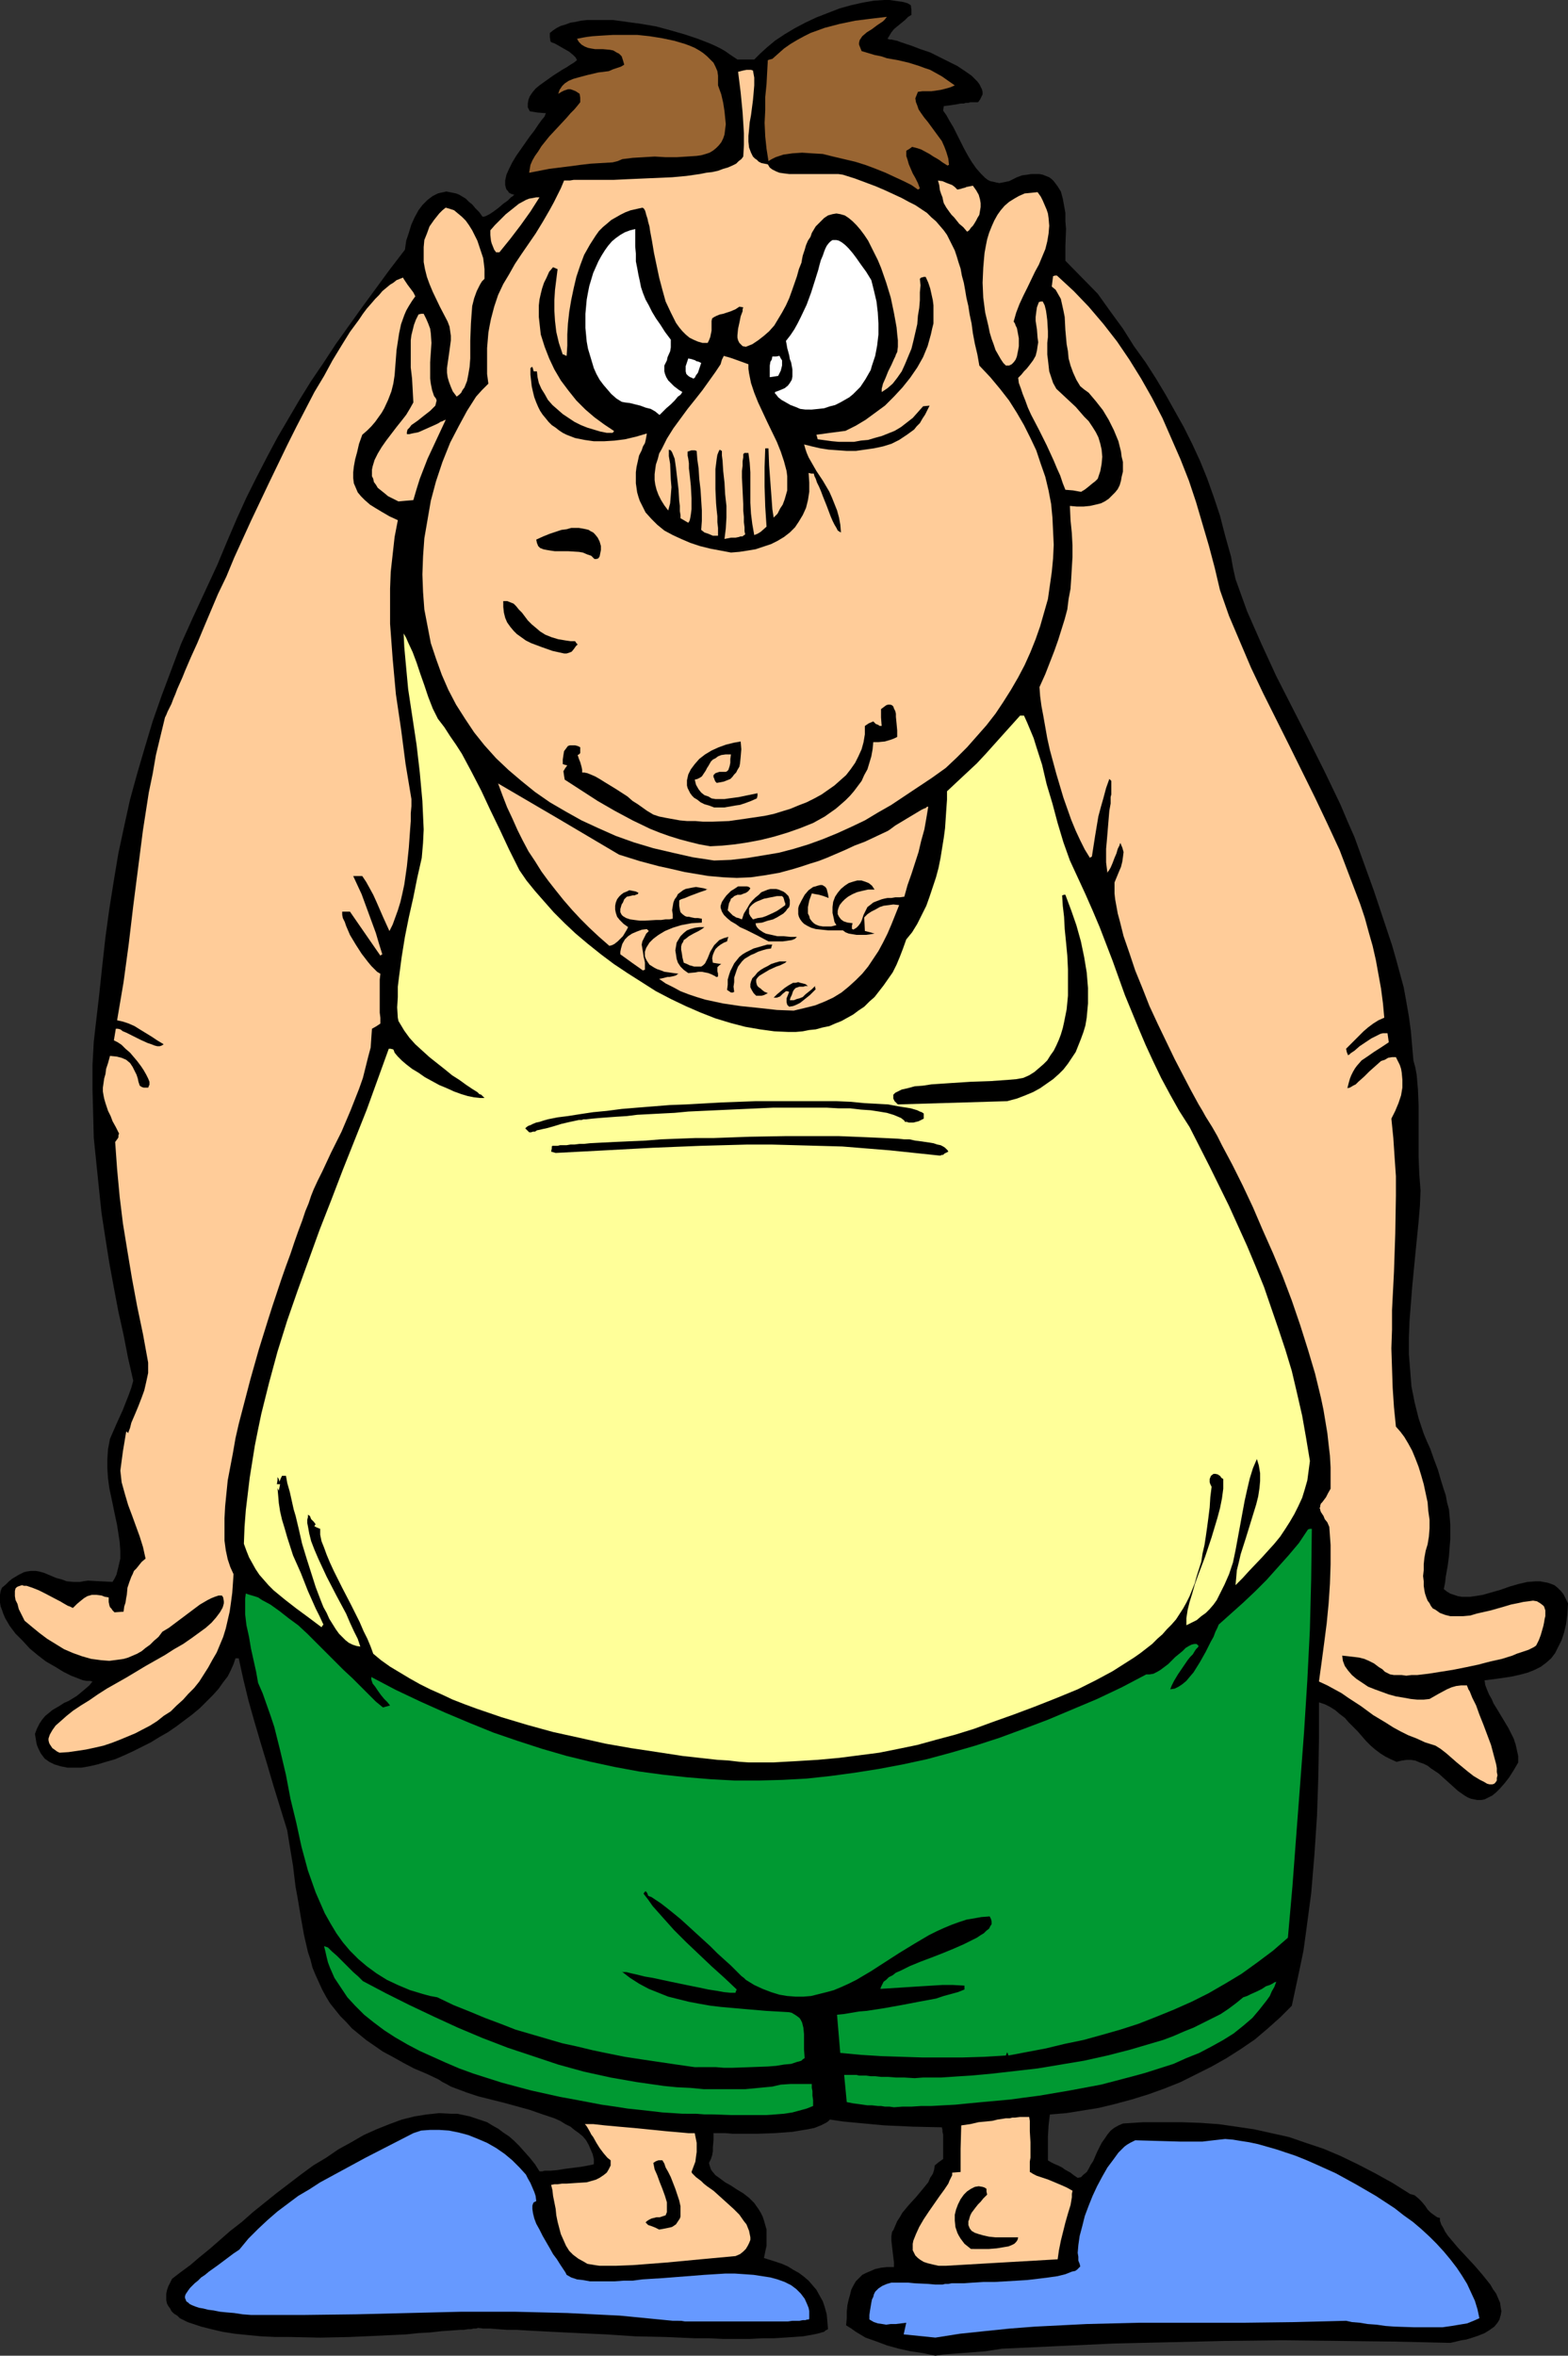 <?xml version="1.0" encoding="UTF-8" standalone="no"?>
<svg
   version="1.0"
   width="103.653mm"
   height="155.668mm"
   id="svg43"
   sodipodi:docname="Man - Grumpy.wmf"
   xmlns:inkscape="http://www.inkscape.org/namespaces/inkscape"
   xmlns:sodipodi="http://sodipodi.sourceforge.net/DTD/sodipodi-0.dtd"
   xmlns="http://www.w3.org/2000/svg"
   xmlns:svg="http://www.w3.org/2000/svg">
  <rect width="100%" height="100%" fill="#333333" stroke="none"/>
  <sodipodi:namedview
     id="namedview43"
     pagecolor="#ffffff"
     bordercolor="#000000"
     borderopacity="0.25"
     inkscape:showpageshadow="2"
     inkscape:pageopacity="0.0"
     inkscape:pagecheckerboard="0"
     inkscape:deskcolor="#d1d1d1"
     inkscape:document-units="mm" />
  <defs
     id="defs1">
    <pattern
       id="WMFhbasepattern"
       patternUnits="userSpaceOnUse"
       width="6"
       height="6"
       x="0"
       y="0" />
  </defs>
  <path
     style="fill:#000000;fill-opacity:1;fill-rule:evenodd;stroke:none"
     d="m 233.698,588.353 -3.071,-0.646 -3.232,-0.485 -2.909,-0.646 -2.909,-0.808 -2.586,-0.97 -2.747,-0.97 -2.424,-1.454 -1.131,-0.808 -1.293,-0.808 0.162,-1.778 v -1.616 l 0.162,-1.616 0.323,-1.454 0.323,-1.131 0.323,-1.293 0.485,-0.97 0.646,-1.131 0.808,-0.808 0.808,-0.808 0.97,-0.485 1.131,-0.485 1.131,-0.485 1.455,-0.323 1.455,-0.162 h 1.778 v -1.131 l -0.162,-1.293 -0.323,-2.747 -0.162,-1.454 v -1.131 l 0.162,-0.97 0.162,-0.323 0.162,-0.162 0.485,-1.131 0.485,-1.131 0.646,-0.97 0.646,-1.131 1.616,-1.939 1.778,-1.939 1.616,-1.939 1.455,-1.778 0.485,-1.131 0.646,-0.97 0.323,-0.97 0.162,-1.131 0.97,-0.808 1.131,-0.808 v -5.333 -0.808 l -0.162,-0.646 v -0.485 l -0.162,-0.646 -7.273,-0.162 -7.111,-0.323 -6.95,-0.646 -3.394,-0.323 -3.232,-0.485 -0.485,0.485 -0.485,0.323 -1.293,0.646 -1.616,0.646 -1.616,0.323 -1.939,0.323 -1.939,0.323 -2.101,0.162 -2.263,0.162 -4.364,0.162 h -6.141 l -1.939,-0.162 h -2.909 v 1.778 l -0.162,1.778 v 0.97 l -0.162,0.97 -0.323,0.97 -0.485,0.97 0.162,0.646 0.162,0.485 0.162,0.485 0.323,0.485 0.808,0.97 1.131,0.808 1.293,0.97 1.455,0.808 1.455,0.97 1.616,0.97 1.455,1.131 1.293,1.293 1.131,1.616 0.485,0.808 0.485,0.97 0.323,0.97 0.323,1.131 0.323,1.131 v 1.293 1.293 1.454 l -0.323,1.454 -0.323,1.616 3.071,0.97 1.455,0.485 1.455,0.646 1.293,0.808 1.455,0.808 1.293,0.97 1.131,0.97 0.97,1.131 0.97,1.131 0.808,1.454 0.808,1.454 0.485,1.454 0.485,1.778 0.162,1.778 0.162,1.939 -0.323,0.162 -0.323,0.162 -0.323,0.323 -0.646,0.162 -0.485,0.162 -0.646,0.162 -1.616,0.323 -1.939,0.323 -2.263,0.162 -2.424,0.162 -2.586,0.162 h -2.909 l -3.071,0.162 h -6.626 l -3.394,-0.162 h -3.556 l -7.434,-0.323 -7.434,-0.162 -7.434,-0.485 -3.556,-0.162 -3.394,-0.162 -3.394,-0.162 -3.232,-0.162 -3.071,-0.162 -3.071,-0.162 -2.586,-0.162 h -2.424 l -2.263,-0.162 -2.101,-0.162 h -1.616 l -1.293,-0.162 -0.485,0.162 h -0.646 l -0.646,0.162 h -0.808 l -0.97,0.162 h -0.97 l -2.101,0.162 -2.424,0.162 -2.909,0.323 -2.909,0.162 -3.071,0.323 -3.394,0.162 -3.394,0.162 -3.717,0.162 -3.556,0.162 -7.434,0.162 -7.596,-0.162 h -3.556 l -3.556,-0.162 -3.394,-0.323 -3.232,-0.323 -3.071,-0.485 -2.747,-0.646 -2.586,-0.646 -2.424,-0.808 -0.97,-0.323 -0.97,-0.485 -0.97,-0.485 -0.646,-0.646 -0.808,-0.485 -0.646,-0.646 -0.323,-0.646 -0.485,-0.646 -0.323,-0.646 -0.162,-0.808 v -0.808 -0.808 l 0.162,-0.808 0.323,-0.97 0.485,-0.97 0.485,-0.97 2.101,-1.616 2.424,-1.778 2.263,-1.939 2.586,-2.101 2.586,-2.262 2.586,-2.262 2.909,-2.262 2.747,-2.424 5.818,-4.686 6.141,-4.686 3.071,-2.262 3.232,-1.939 3.071,-2.101 3.232,-1.778 3.071,-1.778 3.232,-1.454 3.232,-1.293 3.071,-1.131 3.232,-0.808 3.071,-0.485 3.071,-0.323 3.071,0.162 h 1.455 l 3.071,0.646 2.909,0.97 1.455,0.485 1.293,0.808 1.455,0.808 1.293,0.97 1.455,0.97 1.293,1.131 1.293,1.293 1.293,1.454 1.293,1.454 1.293,1.616 1.131,1.778 h 0.646 l 0.646,-0.162 h 1.455 l 1.778,-0.162 1.939,-0.323 3.879,-0.485 1.778,-0.323 0.808,-0.162 0.646,-0.162 v -1.293 l -0.323,-1.293 -0.485,-1.131 -0.485,-1.131 -0.646,-1.131 -0.808,-0.97 -0.97,-0.808 -1.131,-0.808 -0.97,-0.808 -1.293,-0.646 -1.293,-0.808 -1.455,-0.646 -2.909,-0.97 -3.232,-1.131 -6.465,-1.778 -3.232,-0.808 -3.232,-0.808 -2.909,-0.97 -2.586,-0.97 -1.293,-0.485 -1.131,-0.646 -0.97,-0.485 -0.97,-0.646 -3.071,-1.454 -3.071,-1.293 -2.747,-1.454 -2.586,-1.454 -2.424,-1.293 -2.101,-1.454 -2.101,-1.454 -1.778,-1.454 -1.778,-1.454 -1.455,-1.616 -1.455,-1.454 -1.293,-1.616 -1.293,-1.616 -0.97,-1.616 -0.97,-1.778 -0.808,-1.778 -0.808,-1.778 -0.808,-1.939 -0.485,-1.939 -0.646,-1.939 -0.485,-2.101 -0.485,-2.101 -0.808,-4.525 -0.808,-4.848 -0.485,-2.585 -0.323,-2.585 -0.323,-2.747 -0.485,-2.909 -0.485,-2.909 -0.485,-3.07 -3.394,-10.988 -1.616,-5.494 -1.616,-5.333 -1.616,-5.494 -1.455,-5.171 -1.293,-5.333 -1.131,-5.171 h -0.808 l -0.485,1.454 -0.646,1.454 -0.808,1.616 -1.131,1.454 -1.131,1.616 -1.455,1.616 -1.616,1.616 -1.616,1.616 -1.939,1.616 -1.939,1.454 -1.939,1.454 -2.101,1.454 -2.263,1.293 -2.101,1.293 -2.263,1.131 -2.263,1.131 -2.101,0.97 -2.263,0.97 -2.263,0.646 -2.101,0.646 -2.101,0.485 -1.939,0.323 h -1.778 -1.778 l -1.616,-0.323 -1.616,-0.485 -1.293,-0.646 -1.131,-0.808 -0.97,-1.293 -0.646,-1.293 -0.323,-0.808 -0.162,-0.808 -0.162,-0.97 -0.162,-0.97 0.485,-1.293 0.646,-1.293 0.646,-0.97 0.808,-0.97 0.808,-0.646 0.97,-0.808 1.939,-1.131 0.97,-0.646 1.131,-0.485 2.101,-1.293 0.97,-0.808 0.97,-0.808 1.131,-0.97 0.808,-0.97 -0.646,-0.162 h -0.808 l -0.97,-0.162 -0.808,-0.323 -2.101,-0.808 -1.939,-0.97 -2.101,-1.293 -2.263,-1.293 -2.101,-1.616 -1.939,-1.616 -1.778,-1.939 L 3.879,408.018 2.424,406.078 1.293,404.139 0.808,403.008 0.485,402.039 0.162,401.231 0,400.261 v -0.97 -0.97 l 0.162,-0.97 0.323,-0.808 0.97,-0.808 0.808,-0.808 0.808,-0.646 0.808,-0.485 0.808,-0.485 0.646,-0.323 0.646,-0.323 0.646,-0.162 1.131,-0.162 h 1.131 l 0.97,0.162 1.131,0.323 1.939,0.808 1.131,0.485 1.293,0.323 1.293,0.485 1.616,0.162 h 1.778 l 0.808,-0.162 1.131,-0.162 2.909,0.162 3.232,0.162 0.485,-0.808 0.485,-0.97 0.485,-1.939 0.485,-2.101 v -1.939 l -0.162,-2.262 -0.323,-2.101 -0.323,-2.101 -0.485,-2.262 -0.97,-4.686 -0.485,-2.262 -0.323,-2.424 -0.162,-2.424 v -2.424 l 0.162,-2.424 0.485,-2.585 1.616,-3.717 1.616,-3.555 1.455,-3.717 0.646,-1.778 0.485,-1.778 -1.293,-5.656 -1.131,-5.817 -1.293,-5.817 -1.131,-5.979 -1.131,-6.14 -0.97,-6.14 -0.97,-6.302 -0.646,-6.14 -0.646,-6.302 -0.646,-6.302 -0.162,-6.14 -0.162,-5.979 v -6.14 l 0.323,-5.817 0.646,-5.656 0.646,-5.494 0.808,-7.595 0.808,-7.272 0.97,-7.11 1.131,-7.11 1.131,-6.787 1.455,-6.787 1.455,-6.625 1.778,-6.464 1.939,-6.625 1.939,-6.464 2.263,-6.464 2.424,-6.464 2.424,-6.464 2.909,-6.464 3.071,-6.625 3.071,-6.625 2.424,-5.817 2.424,-5.656 2.424,-5.333 2.586,-5.171 2.586,-5.009 2.586,-4.848 2.747,-4.686 2.747,-4.686 2.909,-4.686 3.071,-4.525 3.071,-4.686 3.232,-4.525 3.232,-4.525 3.556,-4.848 3.556,-4.848 3.717,-4.848 0.323,-2.262 0.646,-1.939 0.646,-2.101 0.808,-1.778 0.97,-1.778 0.97,-1.293 1.293,-1.293 1.293,-0.97 1.293,-0.646 0.646,-0.162 0.808,-0.162 0.646,-0.162 0.808,0.162 0.808,0.162 0.808,0.162 0.808,0.323 0.808,0.485 0.808,0.485 0.808,0.808 0.808,0.646 0.808,0.97 0.97,0.97 0.808,1.131 h 0.323 l 0.485,-0.162 0.97,-0.485 0.97,-0.646 1.293,-0.97 1.131,-0.97 1.131,-0.808 0.808,-0.808 0.485,-0.323 0.323,-0.323 -0.646,-0.162 -0.646,-0.323 -0.323,-0.485 -0.323,-0.323 -0.162,-0.485 -0.162,-0.646 v -0.485 -0.646 l 0.323,-1.454 0.646,-1.454 0.808,-1.616 0.97,-1.616 2.263,-3.232 1.131,-1.616 1.131,-1.454 0.97,-1.454 0.808,-1.131 0.808,-0.97 0.162,-0.485 0.162,-0.323 -2.101,-0.162 -1.939,-0.323 -0.485,-0.97 v -0.97 l 0.162,-0.97 0.323,-0.808 0.646,-0.97 0.808,-0.97 0.97,-0.808 1.131,-0.808 2.263,-1.616 2.263,-1.454 1.131,-0.646 0.97,-0.646 0.808,-0.485 0.808,-0.646 -0.162,-0.323 -0.162,-0.323 -0.323,-0.323 -0.323,-0.323 -0.97,-0.808 -1.131,-0.646 -1.131,-0.646 -1.131,-0.646 -0.323,-0.162 -0.485,-0.162 -0.323,-0.162 -0.162,-0.162 -0.162,-1.131 V 8.241 l 0.808,-0.646 0.97,-0.646 0.97,-0.485 1.131,-0.323 1.293,-0.485 1.131,-0.162 1.455,-0.323 1.455,-0.162 h 1.616 1.616 3.394 l 3.556,0.485 3.556,0.485 3.717,0.646 3.556,0.97 3.394,0.97 3.394,1.131 2.909,1.131 1.455,0.646 1.293,0.646 1.131,0.646 1.131,0.808 0.97,0.646 0.97,0.646 h 4.202 l 0.646,-0.646 0.808,-0.808 1.778,-1.616 1.939,-1.616 2.424,-1.616 2.424,-1.454 2.747,-1.454 2.747,-1.293 2.909,-1.131 2.909,-1.131 2.909,-0.808 2.909,-0.646 2.747,-0.485 L 220.93,0 h 1.293 l 1.131,0.162 1.131,0.162 1.131,0.162 1.131,0.323 0.808,0.485 0.162,1.131 v 1.293 l -0.808,0.485 -0.808,0.808 -1.778,1.454 -0.97,0.808 -0.646,0.808 -0.485,0.808 -0.485,0.808 0.485,0.162 h 0.485 l 0.646,0.162 0.808,0.162 0.808,0.323 0.97,0.323 1.939,0.646 2.101,0.808 2.424,0.808 2.263,1.131 2.263,1.131 2.263,1.131 1.939,1.293 1.616,1.131 0.808,0.808 0.646,0.646 0.485,0.646 0.323,0.646 0.323,0.646 0.162,0.646 v 0.646 l -0.323,0.646 -0.323,0.646 -0.485,0.646 h -0.808 -0.485 -0.646 l -0.485,0.162 h -0.646 l -0.485,0.162 h -0.808 l -0.808,0.162 -0.97,0.162 -1.131,0.162 -1.293,0.162 -0.162,1.131 0.808,1.131 0.808,1.454 0.97,1.616 0.808,1.616 1.778,3.555 0.97,1.778 0.97,1.616 1.131,1.616 1.131,1.293 1.131,1.131 0.646,0.485 0.646,0.323 0.808,0.162 0.646,0.162 0.808,0.162 0.808,-0.162 0.808,-0.162 0.808,-0.162 0.97,-0.485 0.97,-0.485 1.293,-0.485 1.293,-0.162 0.97,-0.162 h 1.131 0.97 l 0.808,0.162 0.808,0.323 0.808,0.323 0.646,0.485 0.485,0.485 0.485,0.646 0.485,0.646 0.808,1.293 0.485,1.778 0.323,1.778 0.323,1.778 v 2.101 l 0.162,1.939 -0.162,4.201 v 1.939 1.778 l 8.081,8.241 3.232,4.525 3.071,4.201 2.747,4.363 2.909,4.04 2.586,4.04 2.424,4.04 2.263,4.04 2.263,4.04 2.101,4.201 1.939,4.201 1.778,4.363 1.616,4.525 1.616,4.848 1.293,5.009 1.455,5.171 0.485,2.747 0.646,2.909 1.455,4.04 1.455,4.04 1.778,4.04 1.778,4.04 3.717,8.08 4.04,7.918 4.04,7.918 4.04,8.08 3.879,8.08 1.778,4.201 1.778,4.04 4.849,13.412 2.263,6.787 2.263,6.787 0.97,3.393 0.97,3.555 0.97,3.555 0.646,3.555 0.646,3.717 0.485,3.555 0.323,3.717 0.323,3.717 0.485,1.778 0.323,1.778 0.162,1.778 0.162,1.939 0.162,4.04 v 4.201 4.201 4.363 l 0.162,4.201 0.323,4.201 -0.162,3.878 -0.323,3.878 -0.808,8.08 -0.808,8.403 -0.323,4.201 -0.323,4.04 -0.162,4.201 v 4.201 l 0.323,4.04 0.323,4.04 0.808,4.04 0.97,3.878 0.646,1.939 0.646,1.939 0.808,1.939 0.808,1.778 0.97,2.747 0.97,2.585 0.646,2.262 0.646,2.101 0.646,1.939 0.323,1.778 0.485,1.778 0.162,1.778 0.162,1.939 v 1.778 1.939 l -0.162,1.939 -0.162,2.262 -0.323,2.424 -0.485,2.747 -0.162,1.454 -0.323,1.616 0.808,0.646 0.808,0.485 0.97,0.323 0.97,0.323 0.97,0.162 h 0.97 0.97 l 1.131,-0.162 2.101,-0.323 2.263,-0.646 2.263,-0.646 2.263,-0.808 2.263,-0.646 2.101,-0.485 2.101,-0.162 h 1.131 l 0.808,0.162 0.97,0.162 0.97,0.323 0.808,0.323 0.808,0.646 0.808,0.808 0.646,0.808 0.485,0.97 0.646,1.293 -0.162,2.747 -0.323,2.424 -0.485,2.101 -0.646,1.939 -0.808,1.616 -0.808,1.616 -0.97,1.293 -1.293,1.131 -1.293,0.97 -1.616,0.808 -1.616,0.646 -1.778,0.485 -2.101,0.485 -2.101,0.323 -2.263,0.323 -2.586,0.323 0.162,1.131 0.485,1.293 0.485,1.131 0.646,1.131 0.485,1.131 0.808,1.293 1.455,2.424 1.455,2.424 0.646,1.293 0.646,1.293 0.485,1.454 0.323,1.454 0.323,1.454 v 1.616 l -1.131,1.939 -1.131,1.778 -1.131,1.454 -1.131,1.293 -0.97,0.97 -0.97,0.808 -0.97,0.485 -0.97,0.485 -0.808,0.162 h -0.97 l -0.808,-0.162 -0.808,-0.162 -0.808,-0.323 -0.808,-0.485 -1.616,-1.131 -1.616,-1.454 -1.616,-1.454 -1.616,-1.454 -1.939,-1.293 -0.808,-0.646 -0.97,-0.485 -0.97,-0.323 -1.131,-0.485 -1.131,-0.162 h -1.131 l -1.131,0.162 -1.293,0.323 -1.455,-0.646 -1.293,-0.646 -1.293,-0.808 -1.293,-0.97 -1.131,-0.97 -1.131,-1.131 -2.101,-2.424 -2.263,-2.262 -0.97,-1.131 -1.293,-0.97 -1.131,-0.97 -1.293,-0.808 -1.293,-0.646 -1.455,-0.485 v 9.211 l -0.162,9.372 -0.323,9.695 -0.646,9.695 -0.808,9.695 -0.646,4.848 -0.646,4.848 -0.646,4.686 -0.97,4.686 -0.97,4.525 -0.97,4.525 -2.909,2.909 -3.071,2.747 -3.232,2.747 -3.556,2.424 -3.556,2.262 -3.717,2.101 -3.879,1.939 -3.879,1.939 -4.04,1.616 -4.04,1.454 -4.202,1.293 -4.202,1.131 -4.04,0.97 -4.04,0.646 -4.04,0.646 -4.04,0.323 -0.323,2.747 -0.162,2.747 v 2.909 3.07 l 0.808,0.485 0.646,0.323 1.131,0.485 0.97,0.485 0.646,0.485 1.455,0.808 0.808,0.646 0.97,0.646 0.808,-0.162 0.646,-0.646 0.808,-0.646 0.485,-0.808 0.485,-0.97 0.646,-0.97 0.97,-2.262 1.131,-2.262 0.808,-1.131 0.646,-0.97 0.808,-0.97 0.808,-0.646 1.131,-0.646 1.131,-0.485 5.01,-0.323 h 4.849 4.848 l 4.687,0.162 4.525,0.323 4.525,0.646 4.364,0.646 4.364,0.97 4.364,0.97 4.202,1.454 4.364,1.454 4.202,1.778 4.364,2.101 4.364,2.262 4.364,2.424 4.364,2.747 0.646,0.162 0.485,0.162 0.97,0.808 0.808,0.808 0.808,0.97 0.646,0.97 0.808,0.808 1.131,0.808 0.485,0.323 0.646,0.162 v 0.646 l 0.323,0.97 0.485,0.808 0.485,0.97 0.646,0.97 0.808,0.97 1.778,2.101 2.101,2.262 2.101,2.262 1.939,2.262 1.939,2.424 0.646,1.131 0.808,1.131 0.485,1.131 0.485,1.131 0.162,1.131 0.162,0.97 -0.162,0.97 -0.323,1.131 -0.485,0.808 -0.808,0.97 -1.131,0.808 -1.293,0.808 -1.616,0.646 -0.97,0.323 -0.97,0.323 -1.131,0.323 -1.131,0.162 -1.293,0.323 -1.455,0.323 -14.061,-0.323 -14.061,-0.162 -14.061,-0.162 -13.899,0.162 -13.899,0.323 -14.061,0.323 -13.899,0.646 -14.061,0.646 -2.101,0.323 -2.101,0.323 -4.202,0.323 -4.202,0.323 -2.101,0.162 z"
     id="path1" />
  <path
     style="fill:#6699ff;fill-opacity:1;fill-rule:evenodd;stroke:none"
     d="m 233.698,583.829 -7.919,-0.808 0.323,-1.454 0.323,-1.454 -1.293,0.162 -1.293,0.162 h -1.293 l -1.131,0.162 -0.97,-0.162 -1.131,-0.162 -0.97,-0.323 -1.131,-0.646 v -1.131 l 0.162,-1.131 0.162,-0.97 0.162,-0.97 0.162,-0.808 0.323,-0.646 0.162,-0.646 0.323,-0.646 0.808,-0.808 0.97,-0.646 1.131,-0.485 1.131,-0.323 h 1.293 1.455 1.455 l 1.616,0.162 3.394,0.162 1.778,0.162 h 1.778 l 0.646,-0.162 h 0.808 l 0.808,-0.162 h 0.97 2.101 l 2.263,-0.162 2.586,-0.162 h 2.747 l 5.657,-0.323 2.586,-0.162 2.747,-0.323 2.586,-0.323 2.263,-0.323 1.939,-0.485 0.808,-0.323 0.808,-0.323 0.808,-0.162 0.485,-0.323 0.485,-0.485 0.323,-0.323 -0.162,-0.646 -0.323,-0.808 v -0.97 l -0.162,-0.97 0.162,-1.939 0.323,-2.262 0.646,-2.424 0.646,-2.585 0.97,-2.585 0.97,-2.424 1.131,-2.424 1.293,-2.424 1.293,-2.262 1.455,-1.939 1.293,-1.778 1.455,-1.454 0.646,-0.485 0.808,-0.485 0.646,-0.323 0.646,-0.323 5.495,0.162 5.657,0.162 h 2.747 2.909 l 2.747,-0.323 2.909,-0.323 1.939,0.162 1.939,0.323 2.101,0.323 2.263,0.485 2.263,0.646 2.263,0.646 2.424,0.808 2.424,0.808 2.424,0.97 2.586,1.131 5.01,2.262 5.01,2.747 5.01,2.909 4.687,3.07 2.263,1.778 2.263,1.616 2.101,1.778 2.101,1.939 1.778,1.778 1.778,1.939 1.616,1.939 1.616,2.101 1.293,1.939 1.293,2.101 0.97,2.101 0.97,2.101 0.646,2.101 0.485,2.262 -1.455,0.646 -1.616,0.646 -1.939,0.323 -1.939,0.323 -2.263,0.323 h -2.263 -4.848 l -4.849,-0.162 -2.263,-0.162 -2.263,-0.323 -2.263,-0.162 -1.939,-0.323 -1.939,-0.162 -1.455,-0.323 -6.303,0.162 -6.465,0.162 -12.929,0.162 h -12.929 -13.091 l -13.091,0.323 -6.465,0.323 -6.465,0.323 -6.303,0.485 -6.303,0.646 -6.141,0.646 z"
     id="path2" />
  <path
     style="fill:#6699ff;fill-opacity:1;fill-rule:evenodd;stroke:none"
     d="m 168.081,579.627 -6.626,-0.646 -6.626,-0.646 -6.626,-0.323 -6.465,-0.323 -6.626,-0.162 -6.626,-0.162 h -13.091 l -13.253,0.323 -13.091,0.323 -13.091,0.162 H 62.707 l -2.101,-0.162 -2.101,-0.323 -1.939,-0.162 -1.616,-0.162 -1.616,-0.323 -1.293,-0.162 -1.293,-0.323 -0.97,-0.162 -0.97,-0.323 -0.808,-0.323 -0.646,-0.323 -0.323,-0.323 -0.485,-0.323 -0.162,-0.485 -0.162,-0.323 v -0.485 l 0.162,-0.485 0.323,-0.485 0.323,-0.485 0.485,-0.646 0.485,-0.485 0.646,-0.646 0.808,-0.646 0.808,-0.808 0.97,-0.646 0.97,-0.808 1.131,-0.808 1.131,-0.808 2.586,-1.939 1.293,-0.97 1.455,-0.97 2.263,-2.747 2.424,-2.424 2.424,-2.262 2.424,-2.101 2.586,-1.939 2.586,-1.939 2.747,-1.616 2.747,-1.778 5.657,-3.07 5.657,-3.07 5.98,-3.07 5.98,-3.07 1.939,-0.646 2.263,-0.162 h 2.263 l 2.424,0.162 2.424,0.485 2.424,0.646 2.424,0.97 2.263,0.97 2.263,1.293 2.101,1.454 1.939,1.616 1.778,1.778 1.616,1.778 0.485,0.97 0.646,1.131 0.485,1.131 0.485,1.131 0.323,0.97 0.162,1.293 -0.323,0.162 -0.323,0.162 -0.162,0.323 -0.162,0.485 v 0.323 0.485 l 0.162,1.131 0.323,1.293 0.485,1.293 0.808,1.454 0.808,1.616 1.778,3.07 0.808,1.454 0.97,1.293 0.808,1.293 0.646,0.97 0.646,0.97 0.162,0.323 0.162,0.323 1.131,0.646 1.455,0.485 1.455,0.162 1.778,0.323 h 1.939 1.939 2.263 l 2.263,-0.162 h 2.263 l 2.424,-0.323 2.586,-0.162 2.586,-0.162 10.343,-0.808 5.172,-0.323 h 2.424 l 2.424,0.162 2.263,0.162 2.101,0.323 2.101,0.323 1.778,0.485 1.778,0.646 1.616,0.808 1.293,0.97 1.131,1.131 0.97,1.293 0.646,1.454 0.323,0.808 0.162,0.808 v 0.97 0.97 l -0.162,0.162 h -0.323 l -0.485,0.162 h -0.646 l -0.808,0.162 h -0.808 -0.97 l -1.131,0.162 h -2.586 -2.586 -5.98 -5.818 -2.909 -2.586 -3.232 l -0.97,-0.162 z"
     id="path3" />
  <path
     style="fill:#ffcc99;fill-opacity:1;fill-rule:evenodd;stroke:none"
     d="m 149.819,565.892 -1.131,-0.162 -0.97,-0.162 -0.97,-0.162 -0.808,-0.485 -1.455,-0.808 -1.293,-0.97 -0.97,-0.97 -0.808,-1.293 -0.646,-1.454 -0.646,-1.454 -0.808,-3.07 -0.323,-1.616 -0.162,-1.616 -0.646,-3.232 -0.162,-1.454 -0.323,-1.293 0.808,-0.162 h 0.808 l 1.131,-0.162 h 1.131 l 2.424,-0.162 2.586,-0.162 1.131,-0.323 1.131,-0.323 0.97,-0.485 0.97,-0.646 0.808,-0.646 0.485,-0.808 0.485,-0.97 v -1.293 l -0.808,-0.646 -0.97,-1.131 -0.97,-1.293 -0.808,-1.293 -0.808,-1.454 -0.485,-0.646 -0.323,-0.646 -0.646,-1.131 -0.323,-0.485 -0.323,-0.323 h 0.97 1.131 l 1.455,0.162 1.455,0.162 1.778,0.162 1.778,0.162 3.717,0.323 8.081,0.808 3.717,0.323 1.778,0.162 h 1.616 l 0.485,2.424 v 1.131 1.131 l -0.162,1.131 -0.162,1.293 -0.485,1.293 -0.485,1.293 0.162,0.323 0.162,0.162 0.485,0.485 0.323,0.323 0.646,0.485 0.646,0.485 0.646,0.646 0.808,0.646 1.616,1.131 1.616,1.454 3.394,3.07 1.455,1.454 1.131,1.616 0.646,0.808 0.323,0.808 0.323,0.808 0.162,0.808 0.162,0.808 v 0.646 l -0.323,0.808 -0.323,0.646 -0.485,0.808 -0.646,0.646 -0.808,0.646 -1.131,0.485 -8.727,0.808 -8.566,0.808 -8.404,0.646 -4.202,0.162 z"
     id="path4" />
  <path
     style="fill:#ffcc99;fill-opacity:1;fill-rule:evenodd;stroke:none"
     d="M 236.284,565.892 H 234.506 l -1.455,-0.323 -1.293,-0.323 -0.97,-0.323 -0.808,-0.485 -0.646,-0.485 -0.646,-0.646 -0.323,-0.646 -0.323,-0.646 v -0.808 -0.808 l 0.162,-0.808 0.323,-0.808 0.323,-0.808 0.808,-1.778 1.131,-1.939 1.293,-1.939 2.586,-3.717 1.293,-1.778 0.97,-1.454 0.323,-0.808 0.323,-0.646 0.323,-0.646 v -0.646 l 2.101,-0.162 v -5.817 l 0.162,-5.817 2.263,-0.323 2.101,-0.485 1.778,-0.162 1.616,-0.162 1.293,-0.323 1.131,-0.162 0.97,-0.162 h 0.97 l 0.646,-0.162 h 0.646 l 1.293,-0.162 h 0.97 1.293 l 0.162,0.97 v 0.97 1.616 l 0.162,2.747 v 1.293 1.454 1.131 l -0.162,0.97 v 1.293 1.293 l 0.323,0.162 0.485,0.323 0.97,0.485 1.455,0.485 1.455,0.485 3.071,1.293 1.455,0.646 1.455,0.808 -0.162,0.808 v 0.808 l -0.323,1.939 -0.646,2.101 -0.646,2.262 -1.131,4.525 -0.485,2.424 -0.323,2.262 -14.061,0.808 z"
     id="path5" />
  <path
     style="fill:#000000;fill-opacity:1;fill-rule:evenodd;stroke:none"
     d="m 242.587,561.691 -0.808,-0.646 -0.808,-0.646 -0.485,-0.646 -0.485,-0.646 -0.485,-0.808 -0.323,-0.646 -0.485,-1.454 -0.162,-1.616 v -1.454 l 0.323,-1.293 0.485,-1.293 0.646,-1.293 0.808,-1.131 0.808,-0.808 0.97,-0.646 0.97,-0.485 0.97,-0.162 0.97,0.162 0.485,0.162 0.485,0.323 v 0.646 l 0.162,0.808 -0.97,0.97 -0.646,0.808 -0.646,0.646 -0.646,0.808 -0.485,0.646 -0.485,0.646 -0.323,0.646 -0.162,0.485 -0.162,0.646 -0.162,0.323 v 0.97 l 0.323,0.808 0.485,0.646 0.808,0.485 0.97,0.323 1.131,0.323 1.455,0.323 1.616,0.162 h 1.778 1.939 1.939 l -0.162,0.646 -0.323,0.485 -0.485,0.485 -0.646,0.323 -0.808,0.323 -0.97,0.162 -1.939,0.323 -1.939,0.162 h -1.939 -0.808 -0.808 z"
     id="path6" />
  <path
     style="fill:#000000;fill-opacity:1;fill-rule:evenodd;stroke:none"
     d="m 164.688,556.843 -0.97,-0.485 -0.808,-0.323 -0.485,-0.162 -0.485,-0.162 -0.162,-0.162 -0.162,-0.162 -0.323,-0.323 0.323,-0.323 0.485,-0.323 0.646,-0.323 0.646,-0.162 0.646,-0.162 h 0.808 l 1.455,-0.485 0.323,-0.808 v -0.808 -0.808 -0.808 l -0.485,-1.616 -0.646,-1.778 -0.646,-1.616 -0.646,-1.778 -0.646,-1.454 -0.162,-0.808 -0.162,-0.808 0.485,-0.323 0.323,-0.162 0.485,-0.162 h 0.97 l 0.485,0.808 0.323,0.97 0.646,1.131 0.646,1.293 1.131,2.909 0.485,1.454 0.485,1.454 0.323,1.454 v 1.293 1.293 l -0.162,0.485 -0.323,0.485 -0.323,0.485 -0.323,0.485 -0.485,0.323 -0.485,0.323 -0.646,0.162 -0.808,0.162 -0.808,0.162 z"
     id="path7" />
  <path
     style="fill:#009932;fill-opacity:1;fill-rule:evenodd;stroke:none"
     d="m 170.506,527.918 -2.424,-0.162 -2.586,-0.162 -2.747,-0.323 -2.909,-0.323 -3.071,-0.323 -3.071,-0.485 -3.394,-0.485 -3.394,-0.646 -3.394,-0.646 -3.556,-0.646 -7.273,-1.616 -7.273,-1.939 -3.556,-1.131 -3.556,-1.131 -3.556,-1.293 -3.394,-1.454 -3.232,-1.454 -3.232,-1.454 -3.071,-1.616 -3.071,-1.778 -2.747,-1.778 -2.586,-1.939 -2.424,-1.939 -2.263,-2.262 -1.939,-2.101 -1.616,-2.424 -1.616,-2.424 -1.131,-2.585 -0.485,-1.293 -0.323,-1.293 -0.323,-1.454 -0.323,-1.293 0.485,0.162 0.485,0.162 0.485,0.485 0.485,0.485 1.293,1.131 1.293,1.293 2.747,2.747 1.293,1.131 1.131,1.131 5.818,3.07 5.818,2.909 6.141,2.909 5.98,2.747 6.141,2.585 6.303,2.424 6.303,2.101 6.303,2.101 6.465,1.778 6.626,1.454 6.465,1.131 6.788,0.97 3.232,0.323 3.394,0.162 3.394,0.323 h 3.394 3.394 3.556 l 3.394,-0.323 3.394,-0.323 2.101,-0.485 2.424,-0.162 h 2.424 2.909 v 0.97 l 0.162,0.808 v 0.646 0.485 l 0.162,1.131 v 1.454 l -1.616,0.646 -1.778,0.485 -1.778,0.485 -2.101,0.323 -2.101,0.162 -2.263,0.162 h -4.525 -4.525 l -4.525,-0.162 h -1.939 l -2.101,-0.162 h -1.778 z"
     id="path8" />
  <path
     style="fill:#009932;fill-opacity:1;fill-rule:evenodd;stroke:none"
     d="m 223.354,526.302 -1.131,-0.162 h -1.131 l -0.97,-0.162 h -0.808 l -1.455,-0.162 h -1.131 l -2.263,-0.323 -1.293,-0.162 -0.808,-0.162 -0.808,-0.162 -0.323,-3.393 -0.323,-3.393 h 1.939 1.131 l 0.646,0.162 h 0.808 0.97 l 1.131,0.162 h 1.131 l 1.455,0.162 h 1.778 l 1.939,0.162 h 2.101 l 2.586,0.162 2.101,-0.162 h 2.101 2.424 l 2.424,-0.162 2.424,-0.162 2.586,-0.162 5.333,-0.485 5.657,-0.646 5.657,-0.646 5.818,-0.97 5.818,-0.97 5.818,-1.293 5.657,-1.454 5.495,-1.616 2.747,-0.808 2.586,-0.97 2.586,-1.131 2.424,-0.97 2.263,-1.131 2.263,-1.131 2.263,-1.131 1.939,-1.293 1.939,-1.454 1.778,-1.454 0.97,-0.323 0.97,-0.485 1.455,-0.646 1.293,-0.646 0.97,-0.646 0.97,-0.323 0.646,-0.323 0.485,-0.323 0.485,-0.162 -0.485,1.293 -0.646,1.131 -0.485,1.131 -0.808,1.131 -1.778,2.262 -1.778,2.101 -2.263,1.939 -2.424,1.939 -2.586,1.616 -2.909,1.616 -3.071,1.616 -3.232,1.293 -3.232,1.454 -3.556,1.131 -3.556,1.131 -3.556,0.97 -3.717,0.97 -3.717,0.97 -7.758,1.454 -7.596,1.293 -3.717,0.485 -3.556,0.485 -3.556,0.323 -3.556,0.323 -3.394,0.323 -3.232,0.323 -3.071,0.162 -2.909,0.162 h -2.586 l -2.424,0.162 h -2.263 z"
     id="path9" />
  <path
     style="fill:#009932;fill-opacity:1;fill-rule:evenodd;stroke:none"
     d="m 173.576,516.284 -4.525,-0.646 -4.364,-0.646 -4.364,-0.646 -4.202,-0.646 -4.04,-0.808 -3.879,-0.808 -4.04,-0.97 -3.717,-0.808 -3.879,-1.131 -3.879,-1.131 -3.879,-1.131 -3.717,-1.454 -3.879,-1.454 -3.879,-1.616 -4.04,-1.616 -4.04,-1.939 -1.778,-0.323 -1.778,-0.485 -3.232,-0.97 -3.071,-1.293 -2.747,-1.293 -2.586,-1.616 -2.424,-1.778 -2.101,-1.778 -2.101,-2.101 -1.778,-2.101 -1.616,-2.262 -1.455,-2.424 -1.455,-2.585 -1.131,-2.585 -1.131,-2.585 -0.97,-2.747 -0.97,-2.747 -1.616,-5.979 -1.293,-5.979 -1.455,-5.979 -1.131,-5.979 -1.455,-6.14 -1.455,-5.817 -0.97,-2.909 -0.97,-2.747 -0.97,-2.747 -1.131,-2.585 -0.485,-2.747 -0.646,-2.909 -0.646,-2.909 -0.485,-2.909 -0.646,-2.909 -0.323,-2.747 v -1.293 -1.293 -1.293 l 0.162,-1.293 0.97,0.323 1.131,0.323 0.97,0.323 0.97,0.646 2.101,1.131 2.263,1.616 2.263,1.778 2.424,1.778 2.263,2.101 2.263,2.262 4.525,4.525 2.263,2.262 2.263,2.101 2.101,2.101 1.939,1.939 1.778,1.778 1.778,1.454 1.778,-0.485 -0.646,-0.808 -0.808,-0.808 -0.808,-0.97 -0.808,-1.131 -0.646,-0.97 -0.646,-0.808 -0.323,-0.97 v -0.323 -0.323 l 6.141,3.232 6.141,2.909 6.141,2.747 6.141,2.585 5.98,2.424 6.141,2.101 5.98,1.939 6.141,1.778 5.98,1.454 5.98,1.293 6.141,1.131 5.98,0.808 5.98,0.646 5.98,0.485 5.98,0.323 h 5.98 l 5.98,-0.162 5.98,-0.323 5.98,-0.646 5.98,-0.808 6.141,-0.97 5.98,-1.131 5.98,-1.293 5.98,-1.616 6.141,-1.778 5.98,-1.939 6.141,-2.262 5.98,-2.262 6.141,-2.585 6.141,-2.585 6.141,-2.909 6.141,-3.232 h 0.808 l 0.97,-0.162 0.97,-0.485 0.808,-0.485 1.939,-1.454 1.778,-1.778 1.778,-1.454 0.808,-0.808 0.808,-0.485 0.646,-0.323 0.646,-0.162 h 0.646 l 0.485,0.485 -0.162,0.323 -0.485,0.485 -0.323,0.485 -0.485,0.808 -0.646,0.646 -0.646,0.808 -2.424,3.555 -0.97,1.616 -0.323,0.646 -0.323,0.646 -0.162,0.485 -0.162,0.323 1.131,-0.162 0.97,-0.485 0.97,-0.646 0.97,-0.808 0.808,-0.97 0.97,-1.131 1.616,-2.585 1.455,-2.585 1.293,-2.585 0.646,-1.131 0.485,-1.293 0.485,-0.97 0.323,-0.808 3.071,-2.747 3.071,-2.747 2.909,-2.747 2.909,-2.909 2.747,-3.07 2.747,-3.07 2.586,-3.07 2.263,-3.393 0.485,-0.162 h 0.485 l -0.162,12.604 -0.323,12.604 -0.646,12.766 -0.808,12.766 -0.97,12.927 -0.97,12.766 -0.97,12.927 -1.131,12.766 -3.717,3.232 -3.879,2.909 -4.04,2.909 -4.04,2.424 -4.202,2.424 -4.202,2.101 -4.364,1.939 -4.364,1.778 -4.525,1.778 -4.525,1.454 -4.525,1.293 -4.687,1.293 -4.687,0.97 -4.687,1.131 -9.374,1.778 -0.162,-0.485 -0.162,-0.323 -0.323,0.808 -5.333,0.323 -5.333,0.162 h -5.172 -5.172 l -5.01,-0.162 -5.01,-0.162 -5.172,-0.323 -5.172,-0.485 -0.808,-9.534 1.616,-0.162 1.939,-0.323 1.939,-0.323 1.939,-0.162 4.202,-0.646 4.525,-0.808 4.202,-0.808 4.364,-0.808 1.939,-0.646 1.778,-0.485 1.778,-0.485 1.616,-0.646 v -0.97 l -2.909,-0.162 h -2.586 l -5.333,0.323 -5.01,0.323 -5.172,0.323 0.162,-0.485 0.323,-0.646 0.323,-0.646 0.646,-0.485 0.646,-0.646 0.97,-0.485 0.808,-0.646 1.131,-0.485 2.263,-1.131 2.747,-1.131 2.586,-0.97 2.909,-1.131 2.747,-1.131 2.586,-1.131 2.263,-1.131 0.97,-0.485 0.97,-0.646 0.808,-0.485 0.646,-0.646 0.646,-0.485 0.323,-0.646 0.323,-0.485 v -0.646 l -0.162,-0.646 -0.323,-0.646 -2.101,0.162 -1.778,0.323 -1.939,0.323 -1.939,0.646 -1.778,0.646 -1.939,0.808 -1.778,0.808 -1.939,0.97 -3.556,2.101 -3.717,2.262 -7.273,4.686 -3.556,2.101 -1.939,0.97 -1.778,0.808 -1.939,0.808 -1.778,0.485 -1.939,0.485 -1.939,0.485 -1.939,0.162 h -1.939 l -2.101,-0.162 -1.939,-0.323 -2.101,-0.646 -2.101,-0.808 -2.101,-0.97 -2.101,-1.293 -0.485,-0.485 -0.646,-0.485 -1.131,-1.131 -1.455,-1.454 -1.616,-1.454 -1.778,-1.616 -1.778,-1.778 -3.717,-3.393 -1.939,-1.778 -1.778,-1.616 -1.778,-1.454 -1.616,-1.293 -1.455,-1.131 -1.455,-0.97 -0.485,-0.323 -0.485,-0.323 -0.485,-0.162 -0.323,-0.162 -0.162,-0.485 -0.162,-0.323 -0.162,-0.162 -0.162,-0.162 -0.323,0.323 -0.162,0.323 1.131,1.454 1.131,1.616 2.586,2.909 2.747,3.07 3.071,3.07 6.303,5.979 3.232,2.909 3.071,2.909 -0.162,0.323 -0.162,0.485 h -0.646 -0.646 l -1.616,-0.162 -1.778,-0.323 -2.101,-0.323 -2.263,-0.485 -2.424,-0.485 -4.687,-0.97 -2.263,-0.485 -2.263,-0.485 -1.939,-0.323 -1.939,-0.485 -1.455,-0.323 -0.646,-0.162 -0.646,-0.162 h -0.485 -0.323 l -0.323,-0.162 v 0 l 2.101,1.616 2.263,1.454 2.424,1.293 2.424,0.97 2.424,0.97 2.586,0.646 2.586,0.646 2.586,0.485 2.747,0.485 2.747,0.323 5.495,0.485 5.657,0.485 5.657,0.323 0.808,0.162 0.808,0.485 0.485,0.323 0.646,0.485 0.323,0.485 0.323,0.646 0.162,0.646 0.162,0.646 0.162,1.616 v 1.939 1.939 l 0.162,2.101 -0.485,0.323 -0.323,0.323 -0.485,0.162 -0.646,0.162 -1.455,0.485 -1.778,0.162 -1.939,0.323 -2.101,0.162 -4.364,0.162 -4.525,0.162 h -2.101 l -1.939,-0.162 h -3.232 -1.293 z"
     id="path10" />
  <path
     style="fill:#ffcc99;fill-opacity:1;fill-rule:evenodd;stroke:none"
     d="m 369.779,444.537 -1.616,-0.97 -1.455,-1.131 -2.747,-2.262 -2.586,-2.262 -1.455,-1.131 -1.293,-0.808 -2.586,-0.808 -2.101,-0.97 -2.101,-0.808 -1.939,-0.97 -1.778,-0.97 -1.778,-1.131 -3.232,-1.939 -3.071,-2.262 -3.232,-2.101 -1.616,-1.131 -1.778,-0.97 -1.778,-0.97 -2.101,-0.97 0.646,-4.686 0.646,-4.848 0.646,-5.009 0.485,-5.009 0.323,-4.848 0.162,-4.848 v -4.848 l -0.162,-2.262 -0.162,-2.262 -0.485,-1.131 -0.646,-0.808 -0.323,-0.808 -0.323,-0.485 -0.323,-0.485 -0.162,-0.485 v -0.162 l -0.162,-0.323 0.162,-0.323 v -0.323 l 0.162,-0.485 0.323,-0.323 0.485,-0.646 0.485,-0.646 0.485,-0.97 0.646,-1.131 v -2.585 -2.747 l -0.162,-2.909 -0.323,-2.747 -0.323,-2.909 -0.485,-2.909 -0.485,-2.909 -0.646,-3.07 -1.455,-5.979 -1.778,-5.979 -1.939,-6.14 -2.101,-6.14 -2.263,-5.979 -2.424,-5.817 -2.586,-5.817 -2.424,-5.656 -2.586,-5.494 -2.586,-5.171 -2.586,-4.848 -1.131,-2.262 -1.293,-2.262 -0.808,-1.293 -0.808,-1.293 -0.808,-1.454 -0.97,-1.616 -0.97,-1.778 -0.97,-1.778 -1.939,-3.717 -2.101,-4.04 -2.101,-4.363 -2.101,-4.363 -2.101,-4.525 -1.778,-4.525 -1.778,-4.363 -1.455,-4.363 -1.455,-4.201 -0.485,-1.939 -0.485,-1.939 -0.485,-1.778 -0.323,-1.778 -0.323,-1.778 -0.162,-1.454 v -1.454 -1.293 l 1.131,-2.747 0.485,-1.131 0.323,-1.293 0.162,-1.131 0.162,-1.293 -0.323,-1.131 -0.485,-1.131 -0.162,0.323 v 0.162 l -0.485,0.97 -0.323,1.131 -0.485,1.131 -0.485,1.293 -0.485,1.131 -0.485,0.808 -0.162,0.162 -0.162,0.323 -0.162,-1.293 -0.162,-1.293 v -1.616 -1.778 l 0.162,-1.778 0.162,-1.939 0.323,-3.878 0.162,-1.939 0.323,-1.778 v -1.616 l 0.162,-0.646 v -0.808 -1.293 -0.808 -0.485 l -0.162,-0.162 -0.162,-0.162 -0.162,-0.162 -0.808,2.262 -0.646,2.424 -0.646,2.262 -0.646,2.424 -0.808,4.848 -0.808,5.171 -0.323,0.162 -0.162,0.162 -1.293,-2.101 -1.131,-2.262 -1.131,-2.424 -1.131,-2.747 -0.97,-2.747 -0.97,-2.747 -1.778,-5.979 -1.616,-5.979 -0.646,-2.909 -0.485,-2.747 -0.485,-2.747 -0.485,-2.585 -0.323,-2.424 -0.162,-2.262 1.455,-3.232 1.131,-2.909 1.131,-2.909 0.97,-2.747 0.808,-2.585 0.808,-2.585 0.646,-2.424 0.323,-2.585 0.485,-2.585 0.162,-2.424 0.162,-2.747 0.162,-2.747 v -2.909 l -0.162,-3.07 -0.323,-3.232 -0.162,-3.555 1.778,0.162 h 1.616 l 1.616,-0.162 1.455,-0.323 1.293,-0.323 0.97,-0.485 0.97,-0.646 0.808,-0.808 0.808,-0.808 0.646,-0.808 0.485,-0.97 0.323,-1.131 0.162,-0.97 0.323,-1.293 v -2.424 l -0.323,-1.293 -0.162,-1.293 -0.646,-2.585 -1.131,-2.747 -1.293,-2.585 -1.455,-2.424 -1.778,-2.262 -1.778,-2.101 -1.131,-0.808 -0.97,-0.808 -0.97,-1.616 -0.808,-1.778 -0.646,-1.778 -0.485,-1.778 -0.162,-1.778 -0.323,-1.778 -0.323,-3.555 -0.162,-3.232 -0.323,-1.616 -0.323,-1.454 -0.323,-1.454 -0.646,-1.131 -0.646,-1.131 -0.97,-0.808 0.323,-2.585 0.485,-0.162 h 0.485 l 2.101,1.939 2.101,1.939 3.717,3.878 3.717,4.363 3.394,4.363 3.071,4.525 2.909,4.686 2.747,4.848 2.586,5.009 2.263,5.171 2.263,5.171 2.101,5.333 1.778,5.333 1.616,5.494 1.616,5.494 1.455,5.494 1.293,5.494 2.263,6.464 2.747,6.464 2.747,6.464 3.071,6.464 6.465,12.927 6.465,13.089 3.071,6.464 3.071,6.625 2.586,6.787 2.586,6.787 1.131,3.393 0.97,3.555 0.97,3.393 0.808,3.555 0.646,3.555 0.646,3.555 0.485,3.717 0.323,3.555 -1.455,0.646 -1.293,0.808 -1.293,0.97 -1.131,0.97 -2.263,2.262 -1.131,1.131 -0.97,0.97 0.162,0.808 0.323,0.808 0.323,-0.162 0.323,-0.323 0.485,-0.323 0.485,-0.323 1.293,-1.131 1.455,-0.97 1.455,-0.97 1.616,-0.808 0.646,-0.323 0.646,-0.162 h 0.646 0.485 l 0.323,2.262 -1.939,1.293 -1.778,1.131 -1.616,1.131 -1.455,0.97 -1.131,1.293 -0.485,0.646 -0.485,0.808 -0.485,0.97 -0.323,0.808 -0.323,1.131 -0.323,1.293 0.646,-0.162 0.808,-0.485 0.646,-0.323 0.646,-0.646 1.455,-1.293 1.293,-1.293 1.455,-1.293 1.455,-1.293 0.97,-0.323 0.808,-0.485 0.97,-0.162 h 0.97 l 0.485,0.97 0.485,0.97 0.323,0.97 0.162,0.97 0.162,1.778 v 1.939 l -0.323,1.939 -0.646,1.939 -0.808,1.939 -0.97,1.939 0.485,4.848 0.323,4.848 0.323,4.686 v 4.848 l -0.162,9.534 -0.323,9.534 -0.485,9.534 v 4.848 l -0.162,4.686 0.162,5.009 0.162,4.848 0.323,4.848 0.485,4.848 1.131,1.293 0.97,1.293 0.97,1.616 0.97,1.778 0.808,1.939 0.808,2.101 0.646,2.101 0.646,2.262 0.485,2.262 0.485,2.262 0.162,2.101 0.323,2.262 v 2.101 l -0.162,2.101 -0.323,1.939 -0.485,1.616 -0.323,1.778 -0.162,1.616 v 1.454 l -0.162,1.454 0.162,1.293 v 1.131 l 0.162,1.131 0.162,0.808 0.323,0.97 0.323,0.808 0.485,0.646 0.323,0.646 0.485,0.646 0.646,0.323 1.131,0.808 1.293,0.485 1.293,0.323 h 1.616 1.616 l 1.778,-0.162 1.616,-0.485 3.556,-0.808 3.394,-0.97 1.616,-0.485 1.616,-0.323 1.455,-0.323 1.293,-0.162 1.131,-0.162 0.97,0.162 0.808,0.485 0.646,0.485 0.323,0.323 0.162,0.485 0.162,0.485 v 0.646 0.808 l -0.162,0.646 -0.162,0.97 -0.162,0.808 -0.323,1.131 -0.323,1.131 -0.485,1.293 -0.646,1.293 -0.162,0.162 -0.485,0.323 -0.646,0.323 -0.646,0.323 -0.97,0.323 -0.97,0.323 -0.97,0.323 -1.131,0.485 -2.586,0.808 -2.909,0.646 -3.071,0.808 -3.071,0.646 -3.232,0.646 -3.071,0.485 -3.071,0.485 -2.747,0.323 h -1.455 l -1.293,0.162 -1.131,-0.162 h -0.97 -0.97 l -0.97,-0.162 -0.646,-0.323 -0.646,-0.323 -0.646,-0.646 -0.808,-0.485 -1.293,-0.97 -1.293,-0.646 -1.131,-0.485 -1.293,-0.323 -1.293,-0.162 -1.455,-0.162 -1.455,-0.162 0.162,1.293 0.485,1.293 0.808,1.131 0.97,1.131 1.131,0.97 1.455,0.97 1.455,0.97 1.616,0.646 1.778,0.646 1.778,0.646 1.778,0.485 1.939,0.323 1.778,0.323 1.616,0.162 h 1.616 l 1.455,-0.162 1.131,-0.646 1.131,-0.646 2.101,-1.131 1.131,-0.485 1.131,-0.323 1.293,-0.162 h 1.455 v 0.162 l 0.162,0.323 0.162,0.485 0.323,0.485 0.323,0.808 0.323,0.808 0.485,0.97 0.485,0.97 0.808,2.262 0.97,2.424 1.939,5.171 0.646,2.424 0.646,2.424 0.162,0.97 v 0.97 l 0.162,0.808 -0.162,0.646 v 0.646 l -0.323,0.485 -0.323,0.323 -0.485,0.162 h -0.646 l -0.646,-0.162 -0.808,-0.485 z"
     id="path11" />
  <path
     style="fill:#ffff99;fill-opacity:1;fill-rule:evenodd;stroke:none"
     d="m 187.152,440.174 -2.424,-0.162 -2.747,-0.323 -2.747,-0.162 -2.909,-0.323 -5.818,-0.646 -6.303,-0.97 -6.465,-0.97 -6.465,-1.131 -6.465,-1.454 -6.626,-1.454 -6.465,-1.778 -6.465,-1.939 -6.141,-2.101 -3.071,-1.131 -2.909,-1.131 -2.747,-1.293 -2.909,-1.293 -2.586,-1.293 -2.586,-1.454 -2.424,-1.454 -2.424,-1.454 -2.263,-1.616 -1.939,-1.616 -0.646,-1.778 -0.808,-1.939 -0.97,-1.939 -0.97,-2.262 -2.101,-4.201 -2.263,-4.363 -2.101,-4.201 -0.97,-2.101 -0.808,-1.939 -0.646,-1.778 -0.646,-1.616 -0.323,-1.616 v -1.454 l -0.808,-0.323 -0.646,-0.323 0.162,-0.323 0.162,-0.162 -0.485,-0.646 -0.646,-0.646 -0.323,-0.808 -0.323,-0.162 -0.162,-0.162 v 0.646 l -0.162,0.646 v 0.808 l 0.162,0.808 0.323,1.778 0.485,1.939 0.808,2.101 0.97,2.262 0.97,2.101 1.131,2.424 2.424,4.686 2.424,4.525 0.97,2.262 0.97,2.101 0.97,1.939 0.646,1.939 -0.97,-0.162 -0.97,-0.323 -0.97,-0.485 -0.808,-0.646 -0.808,-0.808 -0.808,-0.808 -0.808,-1.131 -0.808,-1.293 -0.808,-1.293 -0.646,-1.454 -0.808,-1.454 -0.646,-1.616 -1.293,-3.393 -1.131,-3.555 -1.131,-3.555 -1.131,-3.717 -0.808,-3.555 -0.808,-3.393 -0.485,-1.616 -0.323,-1.454 -0.323,-1.454 -0.323,-1.454 -0.323,-1.131 -0.323,-1.131 -0.162,-0.97 -0.162,-0.808 h -0.97 l -0.323,0.646 -0.323,0.808 -0.162,-0.646 -0.323,-0.485 v 0.808 l -0.162,0.97 h 0.808 l -0.323,1.616 -0.162,-0.323 -0.162,-0.323 0.162,1.778 0.162,1.939 0.323,2.101 0.485,2.101 0.646,2.101 0.646,2.262 1.455,4.525 1.939,4.363 1.778,4.525 1.939,4.363 0.97,1.939 0.97,2.101 -0.162,0.162 -0.323,0.485 -3.232,-2.424 -3.071,-2.262 -2.909,-2.262 -2.747,-2.262 -1.293,-1.293 -1.131,-1.293 -1.131,-1.293 -0.97,-1.454 -0.808,-1.454 -0.808,-1.454 -0.646,-1.616 -0.646,-1.778 0.162,-4.201 0.323,-4.201 0.485,-4.04 0.485,-4.04 0.646,-4.04 0.646,-4.04 0.808,-4.04 0.808,-3.878 1.939,-7.756 2.101,-7.756 2.424,-7.756 2.586,-7.433 2.747,-7.595 2.747,-7.595 2.909,-7.433 2.909,-7.595 5.98,-15.028 2.747,-7.595 2.747,-7.595 h 0.485 l 0.646,0.162 0.162,0.323 0.162,0.485 0.808,0.97 0.97,0.97 1.131,0.97 1.455,1.131 1.616,0.97 1.616,1.131 1.778,0.97 1.778,0.97 1.939,0.808 1.778,0.808 1.778,0.646 1.616,0.485 1.616,0.323 1.455,0.162 h 1.131 l -0.162,-0.162 -0.162,-0.162 -0.162,-0.162 -0.323,-0.323 -0.485,-0.162 -0.485,-0.485 -1.293,-0.808 -1.455,-0.97 -1.778,-1.293 -1.778,-1.131 -1.778,-1.454 -3.879,-3.07 -1.778,-1.616 -1.778,-1.616 -1.455,-1.616 -1.293,-1.778 -0.97,-1.616 -0.485,-0.808 -0.162,-0.808 -0.162,-2.585 0.162,-2.585 v -2.585 l 0.323,-2.585 0.646,-4.848 0.808,-5.009 0.97,-4.848 1.131,-5.009 0.485,-2.424 0.485,-2.424 1.131,-5.009 0.323,-3.717 0.162,-3.393 -0.162,-3.555 -0.162,-3.555 -0.323,-3.555 -0.323,-3.555 -0.808,-6.948 -2.101,-13.897 -0.646,-6.948 -0.323,-3.555 -0.162,-3.393 0.646,1.131 0.485,1.131 1.131,2.424 0.97,2.585 0.97,2.909 0.97,2.747 0.97,2.909 1.131,2.909 1.293,2.585 1.616,2.101 1.455,2.262 1.455,2.101 1.455,2.262 2.424,4.525 2.424,4.686 2.263,4.848 2.424,5.009 2.263,4.848 2.586,5.171 1.778,2.585 2.101,2.585 2.263,2.585 2.424,2.747 2.747,2.747 2.747,2.585 3.071,2.585 3.232,2.585 3.232,2.424 3.394,2.262 3.556,2.262 3.556,2.262 3.717,1.939 3.717,1.778 3.717,1.616 3.717,1.454 3.717,1.131 3.717,0.97 3.717,0.646 3.556,0.485 3.556,0.162 h 1.778 l 1.778,-0.162 1.616,-0.323 1.616,-0.162 1.778,-0.485 1.616,-0.323 1.455,-0.646 1.616,-0.646 1.455,-0.808 1.455,-0.808 1.293,-0.97 1.455,-0.97 1.293,-1.293 1.293,-1.131 1.131,-1.454 1.131,-1.454 1.131,-1.616 1.131,-1.616 0.97,-1.939 0.808,-1.939 0.808,-2.101 0.808,-2.262 1.455,-1.778 1.293,-2.101 1.131,-2.262 1.131,-2.262 0.808,-2.262 0.808,-2.424 0.808,-2.424 0.646,-2.424 0.485,-2.424 0.808,-5.009 0.323,-2.424 0.162,-2.424 0.162,-2.424 0.162,-2.262 v -2.101 l 2.586,-2.424 2.424,-2.262 2.424,-2.262 2.263,-2.424 4.202,-4.686 4.364,-4.848 h 0.97 l 0.808,1.778 0.808,1.939 0.808,1.939 0.646,2.101 1.455,4.525 1.131,4.848 1.455,4.848 1.293,4.848 1.455,4.848 0.808,2.262 0.808,2.262 1.939,4.201 1.939,4.201 1.778,4.04 1.778,4.201 3.232,8.403 3.071,8.564 3.394,8.241 1.778,4.201 1.939,4.201 1.939,4.04 2.263,4.201 2.263,4.04 2.586,4.04 5.01,9.857 4.849,9.857 2.263,5.009 2.263,5.009 2.101,5.009 2.101,5.171 1.778,5.171 1.778,5.171 1.778,5.332 1.616,5.333 1.293,5.494 1.293,5.656 0.97,5.494 0.97,5.817 -0.323,2.424 -0.323,2.424 -0.646,2.262 -0.646,2.101 -0.97,2.101 -0.97,1.939 -1.131,1.939 -1.131,1.778 -1.293,1.939 -1.455,1.778 -3.071,3.393 -3.232,3.393 -1.616,1.778 -1.778,1.778 0.162,-1.778 0.162,-1.939 0.485,-1.939 0.485,-2.101 1.293,-4.04 1.293,-4.201 1.293,-4.201 0.485,-1.939 0.323,-2.101 0.162,-1.778 v -1.939 l -0.323,-1.939 -0.485,-1.616 -0.97,2.262 -0.808,2.585 -0.646,2.747 -0.646,2.909 -1.131,6.14 -1.131,6.14 -0.646,3.07 -0.97,2.909 -1.131,2.585 -1.293,2.585 -0.646,1.293 -0.808,1.131 -0.97,1.131 -0.97,0.97 -1.131,0.808 -1.131,0.97 -1.293,0.646 -1.293,0.646 v -1.778 l 0.323,-2.101 0.485,-1.939 0.646,-2.101 0.646,-2.262 0.808,-2.262 1.778,-4.686 1.616,-4.848 1.455,-4.848 0.646,-2.424 0.485,-2.424 0.323,-2.424 v -2.424 l -0.485,-0.323 -0.323,-0.485 -0.323,-0.162 -0.162,-0.162 -0.646,-0.162 h -0.485 l -0.646,0.485 -0.323,0.808 v 0.808 l 0.162,0.485 0.323,0.646 -0.323,2.585 -0.162,2.585 -0.323,2.585 -0.323,2.424 -0.323,2.262 -0.323,2.101 -0.485,2.101 -0.323,2.101 -1.131,3.555 -0.485,1.778 -0.646,1.616 -0.646,1.616 -0.808,1.616 -0.808,1.454 -1.778,2.747 -1.131,1.293 -1.131,1.131 -1.131,1.293 -1.293,1.131 -1.293,1.293 -1.455,1.131 -1.455,1.131 -1.616,1.131 -1.778,1.131 -1.778,1.131 -1.778,1.131 -2.101,1.131 -2.101,1.131 -2.263,1.131 -2.263,1.131 -5.495,2.262 -5.333,2.101 -5.172,1.939 -5.01,1.778 -4.848,1.778 -4.687,1.454 -4.848,1.293 -4.687,1.293 -4.687,0.97 -4.848,0.97 -5.01,0.646 -5.01,0.646 -5.333,0.485 -5.333,0.323 -5.818,0.323 h -2.909 z"
     id="path12" />
  <path
     style="fill:#ffcc99;fill-opacity:1;fill-rule:evenodd;stroke:none"
     d="m 14.869,437.75 -0.646,-0.323 -0.646,-0.485 -0.485,-0.323 -0.323,-0.485 -0.323,-0.485 -0.162,-0.323 -0.162,-0.646 v -0.485 l 0.162,-0.485 0.162,-0.485 0.646,-1.131 0.808,-1.131 1.293,-1.131 1.455,-1.293 1.616,-1.293 1.939,-1.293 2.101,-1.293 2.101,-1.454 2.263,-1.454 4.849,-2.747 2.424,-1.454 2.424,-1.454 4.849,-2.747 2.263,-1.454 2.263,-1.293 2.101,-1.454 1.778,-1.293 1.778,-1.293 1.455,-1.293 1.131,-1.293 0.97,-1.293 0.646,-1.131 0.162,-0.485 0.162,-0.646 v -0.485 l -0.162,-0.97 -0.323,-0.485 h -0.808 l -0.97,0.323 -0.808,0.323 -0.97,0.485 -1.939,1.131 -1.939,1.454 -1.939,1.454 -1.939,1.454 -1.939,1.454 -0.808,0.485 -0.808,0.485 -0.97,1.293 -1.131,0.97 -0.97,0.97 -1.131,0.808 -0.97,0.808 -1.131,0.646 -1.131,0.485 -1.131,0.485 -1.131,0.323 -1.131,0.162 -2.424,0.323 -2.101,-0.162 -2.424,-0.323 -2.263,-0.646 -2.263,-0.808 -2.263,-0.97 -2.101,-1.293 -2.101,-1.293 -1.939,-1.454 -1.778,-1.454 -1.939,-1.616 -0.808,-1.616 -0.646,-1.293 -0.323,-1.293 -0.485,-0.97 -0.162,-0.97 v -0.808 -0.485 l 0.162,-0.646 0.323,-0.323 0.323,-0.162 0.485,-0.162 0.485,-0.162 0.485,0.162 h 0.646 l 1.455,0.485 1.616,0.646 1.616,0.808 3.071,1.616 0.646,0.323 0.808,0.485 1.131,0.646 0.485,0.162 0.323,0.162 0.323,0.162 h 0.162 l 0.485,-0.485 0.485,-0.485 0.97,-0.808 0.808,-0.646 0.808,-0.485 1.131,-0.323 h 1.131 l 1.293,0.162 0.808,0.323 0.97,0.162 v 1.131 l 0.162,0.808 0.162,0.485 0.323,0.323 0.323,0.485 0.485,0.485 2.263,-0.162 0.162,-1.293 0.323,-0.97 0.162,-1.131 0.162,-0.808 0.162,-1.778 0.485,-1.454 0.485,-1.293 0.323,-0.646 0.323,-0.808 0.646,-0.646 0.646,-0.808 0.646,-0.808 0.97,-0.808 -0.646,-2.909 -0.808,-2.585 -1.939,-5.333 -0.97,-2.585 -0.808,-2.747 -0.808,-2.909 -0.162,-1.454 -0.162,-1.454 0.646,-4.848 0.808,-4.848 h 0.162 l 0.323,0.323 0.485,-1.293 0.323,-1.293 0.97,-2.262 0.808,-1.939 0.808,-2.101 0.646,-1.778 0.485,-2.101 0.485,-2.262 v -1.293 -1.293 l -1.293,-7.11 -1.455,-6.948 -1.293,-6.948 -1.131,-6.787 -1.131,-6.948 -0.808,-6.625 -0.646,-6.948 -0.485,-6.787 0.485,-0.646 0.323,-0.485 v -0.485 l 0.162,-0.485 -0.808,-1.616 -0.808,-1.454 -0.485,-1.293 -0.646,-1.293 -0.323,-0.97 -0.323,-0.97 -0.323,-1.131 -0.162,-0.808 -0.162,-0.97 v -0.97 l 0.162,-1.131 0.162,-1.131 0.323,-1.131 0.162,-1.293 0.485,-1.454 0.485,-1.778 1.616,0.162 1.293,0.323 1.131,0.485 0.97,0.808 0.646,0.97 0.646,1.293 0.323,0.646 0.323,0.97 0.162,0.808 0.323,0.97 0.485,0.323 0.485,0.162 h 0.485 0.323 0.323 l 0.162,-0.323 v -0.162 l 0.162,-0.162 v -0.808 l -0.323,-0.808 -0.485,-0.97 -0.646,-1.131 -0.646,-0.97 -0.97,-1.293 -1.778,-2.101 -1.131,-0.97 -0.97,-0.97 -0.97,-0.646 -0.97,-0.485 0.485,-2.909 h 0.485 l 0.646,0.162 0.646,0.485 0.808,0.323 1.616,0.808 1.939,0.97 1.778,0.808 0.97,0.323 0.808,0.323 0.646,0.162 h 0.646 l 0.485,-0.162 0.485,-0.323 -1.616,-0.97 -1.455,-0.97 -2.909,-1.778 -1.293,-0.808 -1.455,-0.646 -1.455,-0.485 -1.455,-0.323 1.616,-9.534 1.293,-9.534 1.131,-9.534 2.424,-18.906 1.455,-9.372 0.97,-4.686 0.808,-4.686 1.131,-4.686 1.131,-4.686 0.323,-0.646 0.323,-0.808 0.485,-0.97 0.485,-0.97 0.485,-1.293 0.485,-1.131 0.485,-1.293 0.646,-1.454 0.646,-1.454 0.646,-1.616 1.455,-3.393 1.616,-3.555 1.616,-3.878 1.778,-4.201 1.778,-4.201 2.101,-4.363 1.939,-4.686 4.202,-9.211 4.525,-9.534 4.525,-9.372 2.263,-4.525 2.263,-4.363 2.263,-4.363 2.424,-4.04 2.101,-3.878 2.263,-3.717 2.101,-3.393 2.263,-3.07 0.97,-1.454 0.97,-1.293 1.131,-1.293 0.97,-1.131 0.97,-0.97 0.808,-0.97 0.97,-0.808 0.97,-0.808 0.808,-0.485 0.808,-0.646 0.808,-0.323 0.808,-0.323 0.162,0.323 0.323,0.485 0.646,0.97 0.485,0.646 0.485,0.646 0.485,0.646 0.485,0.97 -0.808,1.131 -0.808,1.293 -0.646,1.131 -0.485,1.131 -0.808,2.262 -0.485,2.262 -0.323,2.101 -0.323,2.101 -0.323,4.201 -0.162,2.101 -0.323,2.101 -0.485,1.939 -0.808,2.101 -0.97,2.101 -0.646,1.131 -0.808,1.131 -0.808,1.131 -0.97,1.131 -0.97,0.97 -1.293,1.131 -0.808,2.262 -0.485,2.101 -0.485,1.778 -0.323,1.778 -0.162,1.454 v 1.454 l 0.162,1.293 0.485,1.131 0.485,1.131 0.808,0.97 0.97,0.97 1.293,1.131 1.293,0.808 1.616,0.97 1.939,1.131 2.101,0.97 -0.808,4.201 -0.485,4.363 -0.485,4.363 -0.162,4.201 v 4.363 4.363 l 0.323,4.363 0.323,4.363 0.808,8.888 1.293,8.726 1.131,8.726 1.455,8.726 v 1.778 l -0.162,1.778 v 1.939 l -0.162,2.101 -0.323,4.525 -0.485,4.686 -0.646,4.525 -0.485,2.262 -0.485,2.101 -0.646,2.101 -0.646,1.778 -0.646,1.778 -0.808,1.616 -1.616,-3.555 -1.616,-3.717 -0.808,-1.778 -0.97,-1.778 -0.808,-1.454 -0.97,-1.454 h -2.263 l 2.101,4.525 1.778,4.848 1.778,4.848 0.808,2.747 0.808,2.585 -0.323,0.162 -0.162,0.162 -7.596,-10.988 h -1.939 v 0.808 l 0.162,0.808 0.485,0.97 0.323,0.97 0.485,1.131 0.485,1.131 1.455,2.424 1.455,2.262 1.616,2.101 0.808,0.97 0.808,0.808 0.646,0.646 0.808,0.485 -0.162,1.454 v 2.262 0.97 2.909 2.101 l 0.162,1.293 v 0.646 0.808 l -0.97,0.646 -1.131,0.646 -0.162,2.262 -0.162,2.424 -0.646,2.424 -0.646,2.585 -0.646,2.585 -0.97,2.747 -2.101,5.333 -2.263,5.333 -2.586,5.171 -1.131,2.424 -1.131,2.424 -1.131,2.262 -0.97,2.101 -0.646,1.616 -0.646,1.939 -0.808,1.939 -0.808,2.424 -0.97,2.585 -0.97,2.747 -0.97,2.909 -1.131,3.07 -1.131,3.232 -1.131,3.393 -1.131,3.393 -1.131,3.555 -2.263,7.272 -2.101,7.433 -1.939,7.433 -0.97,3.717 -0.808,3.555 -0.646,3.717 -0.646,3.393 -0.646,3.393 -0.323,3.232 -0.323,3.232 -0.162,3.07 v 2.747 2.747 l 0.323,2.424 0.485,2.262 0.646,1.939 0.808,1.778 -0.162,2.424 -0.162,2.262 -0.323,2.424 -0.323,2.262 -0.485,2.101 -0.485,2.101 -0.646,2.101 -0.808,1.939 -0.808,1.939 -1.131,1.939 -0.97,1.778 -1.131,1.778 -1.131,1.778 -1.293,1.616 -1.455,1.454 -1.293,1.454 -1.616,1.454 -1.455,1.454 -1.778,1.131 -1.616,1.293 -1.778,1.131 -3.717,1.939 -1.939,0.808 -1.939,0.808 -2.101,0.808 -1.939,0.646 -2.101,0.485 -2.263,0.485 -2.101,0.323 -2.263,0.323 z"
     id="path13" />
  <path
     style="fill:#000000;fill-opacity:1;fill-rule:evenodd;stroke:none"
     d="m 234.668,288.602 -6.141,-0.646 -6.141,-0.646 -5.98,-0.485 -5.98,-0.485 -5.98,-0.162 -5.818,-0.162 -5.98,-0.162 h -5.818 l -11.798,0.323 -11.96,0.485 -11.96,0.646 -12.283,0.646 -1.131,-0.323 0.162,-0.808 v -0.485 l 0.162,-0.162 h 0.323 0.323 0.646 l 0.646,-0.162 h 0.646 0.97 l 0.97,-0.162 h 0.97 l 1.293,-0.162 h 1.131 l 1.455,-0.162 3.071,-0.162 3.232,-0.162 3.556,-0.162 3.879,-0.162 4.04,-0.323 4.202,-0.162 4.364,-0.162 h 4.525 l 9.051,-0.323 9.212,-0.162 h 4.364 4.364 4.202 l 4.04,0.162 3.879,0.162 3.556,0.162 3.394,0.162 1.616,0.162 h 1.293 l 1.455,0.323 1.293,0.162 1.131,0.162 1.131,0.162 0.97,0.162 0.97,0.323 0.808,0.162 0.646,0.323 0.485,0.323 0.323,0.323 0.323,0.323 0.162,0.323 -0.646,0.323 -0.323,0.162 -0.323,0.323 h -0.323 l -0.323,0.162 z"
     id="path14" />
  <path
     style="fill:#000000;fill-opacity:1;fill-rule:evenodd;stroke:none"
     d="m 132.203,282.784 -0.485,-0.485 -0.485,-0.485 0.323,-0.323 0.485,-0.323 0.485,-0.162 0.646,-0.323 0.808,-0.323 0.808,-0.162 0.97,-0.323 1.131,-0.323 2.424,-0.485 2.586,-0.323 3.071,-0.485 3.232,-0.485 3.394,-0.323 3.717,-0.485 3.879,-0.323 4.04,-0.323 4.04,-0.323 4.202,-0.162 8.727,-0.485 8.566,-0.323 h 4.364 4.04 4.202 3.879 3.717 l 3.717,0.162 3.232,0.323 3.071,0.162 2.909,0.162 2.586,0.485 0.97,0.162 1.131,0.162 0.97,0.162 1.616,0.485 0.646,0.323 0.485,0.162 0.485,0.323 v 1.293 l -0.646,0.323 -0.646,0.323 -0.646,0.162 -0.646,0.162 h -1.131 l -0.485,-0.162 h -0.485 l -0.162,-0.323 -0.808,-0.646 -1.131,-0.485 -0.808,-0.323 -1.616,-0.485 -1.939,-0.323 -2.101,-0.323 -2.424,-0.162 -2.747,-0.323 h -2.909 l -2.909,-0.162 h -3.232 -3.394 -3.394 -3.394 l -7.111,0.323 -7.111,0.323 -6.95,0.323 -3.394,0.323 -3.232,0.162 -3.071,0.162 -3.071,0.162 -2.586,0.323 -2.586,0.162 -2.263,0.162 -2.101,0.162 -1.778,0.162 -1.455,0.162 h -0.646 l -0.485,0.162 h -0.323 -0.323 l -2.263,0.485 -2.101,0.485 -2.101,0.646 -1.778,0.485 -0.808,0.162 -0.646,0.162 -0.808,0.162 -0.485,0.323 h -0.485 l -0.485,0.162 h -0.323 z"
     id="path15" />
  <path
     style="fill:#000000;fill-opacity:1;fill-rule:evenodd;stroke:none"
     d="m 224.324,275.836 -0.485,-0.485 -0.323,-0.323 -0.162,-0.323 -0.162,-0.323 v -0.97 l 0.485,-0.485 0.323,-0.162 0.646,-0.323 0.646,-0.323 1.455,-0.323 1.778,-0.485 2.101,-0.162 2.101,-0.323 2.424,-0.162 2.424,-0.162 5.01,-0.323 4.848,-0.162 2.263,-0.162 2.263,-0.162 1.939,-0.162 1.778,-0.323 1.455,-0.646 1.293,-0.808 1.131,-0.97 1.131,-0.97 0.97,-0.97 0.808,-1.293 0.808,-1.131 0.646,-1.293 0.646,-1.454 0.485,-1.293 0.485,-1.616 0.323,-1.454 0.646,-3.232 0.323,-3.393 v -3.232 -3.393 l -0.162,-3.393 -0.323,-3.393 -0.323,-3.232 -0.162,-3.07 -0.323,-2.747 -0.162,-2.585 0.485,-0.162 h 0.323 l 1.455,3.878 1.293,3.717 1.131,4.04 0.808,3.878 0.646,3.878 0.323,3.878 v 1.939 1.939 l -0.162,1.778 -0.162,1.778 -0.323,1.939 -0.485,1.616 -0.646,1.778 -0.646,1.616 -0.646,1.616 -0.97,1.454 -0.97,1.454 -1.131,1.454 -1.131,1.131 -1.455,1.293 -1.616,1.131 -1.616,1.131 -1.778,0.97 -1.939,0.808 -2.101,0.808 -2.424,0.646 z"
     id="path16" />
  <path
     style="fill:#ffcc99;fill-opacity:1;fill-rule:evenodd;stroke:none"
     d="m 198.304,252.405 -4.202,-0.162 -4.364,-0.485 -4.687,-0.485 -4.364,-0.646 -2.263,-0.485 -2.263,-0.485 -2.101,-0.646 -1.939,-0.646 -2.101,-0.808 -1.778,-0.97 -1.939,-0.97 -1.616,-1.131 0.808,-0.162 0.646,-0.162 0.646,-0.162 h 0.485 l 0.808,-0.162 0.646,-0.162 0.323,-0.162 0.162,-0.162 0.323,-0.162 -1.293,-0.162 -1.131,-0.162 -1.131,-0.162 -0.808,-0.323 -0.97,-0.323 -0.646,-0.323 -1.293,-0.808 -0.323,-0.485 -0.323,-0.485 -0.323,-0.646 -0.162,-0.485 v -0.485 -0.646 l 0.162,-0.485 0.162,-0.485 0.808,-1.293 0.97,-0.97 1.293,-0.97 1.616,-0.97 1.939,-0.808 2.101,-0.646 2.586,-0.485 2.586,-0.162 v -0.97 l -0.97,-0.162 h -0.808 l -0.808,-0.162 -0.646,-0.162 h -0.485 l -0.485,-0.162 -0.646,-0.485 -0.485,-0.485 -0.162,-0.646 -0.162,-0.97 v -0.646 -0.646 l 0.162,-0.162 0.323,-0.162 0.97,-0.323 1.131,-0.485 1.293,-0.485 1.293,-0.485 0.97,-0.323 0.485,-0.162 0.162,-0.162 h 0.323 v 0 l -0.97,-0.323 -0.97,-0.162 -0.97,-0.162 -0.97,0.162 -0.808,0.162 -0.808,0.162 -0.646,0.323 -0.646,0.485 -0.646,0.485 -0.323,0.646 -0.485,0.646 -0.323,0.808 -0.162,0.97 -0.162,0.97 0.162,0.97 v 1.131 l -0.808,0.162 h -0.97 l -1.131,0.162 h -1.293 l -2.747,0.162 h -1.293 l -1.293,-0.162 -1.131,-0.162 -0.97,-0.323 -0.808,-0.485 -0.323,-0.323 -0.162,-0.323 -0.162,-0.323 v -0.323 -0.485 l 0.323,-1.131 0.323,-0.485 0.323,-0.808 0.646,-0.646 0.808,-0.162 0.646,-0.162 h 0.485 l 0.323,-0.162 0.485,-0.162 0.162,-0.323 -0.646,-0.323 -0.808,-0.162 -0.808,-0.162 -0.646,0.323 -0.808,0.323 -0.646,0.485 -0.485,0.485 -0.485,0.646 -0.323,0.808 -0.162,0.808 v 0.97 l 0.162,0.808 0.323,0.97 0.646,0.808 0.97,0.97 1.131,0.808 -0.323,0.646 -0.485,0.808 -0.485,0.808 -0.646,0.646 -0.646,0.646 -0.808,0.646 -0.646,0.323 -0.646,0.162 -2.586,-2.262 -2.424,-2.262 -2.263,-2.262 -2.101,-2.262 -2.101,-2.424 -1.939,-2.424 -1.778,-2.262 -1.778,-2.424 -1.616,-2.585 -1.616,-2.424 -1.455,-2.747 -1.293,-2.585 -1.293,-2.909 -1.293,-2.747 -1.131,-2.909 -1.131,-3.07 15.192,8.888 15.03,8.888 2.586,0.808 2.586,0.808 2.424,0.646 2.424,0.646 2.263,0.485 2.101,0.485 2.101,0.485 1.939,0.323 3.879,0.646 3.717,0.323 3.394,0.162 3.556,-0.162 3.394,-0.485 3.717,-0.646 1.778,-0.485 1.778,-0.485 2.101,-0.646 1.939,-0.646 2.101,-0.646 2.101,-0.808 2.263,-0.97 2.263,-0.97 2.424,-1.131 2.586,-0.97 2.747,-1.293 2.747,-1.293 0.323,-0.162 0.485,-0.323 0.646,-0.485 0.646,-0.485 1.616,-0.97 1.616,-0.97 1.616,-0.97 1.616,-0.97 0.646,-0.323 0.485,-0.162 0.323,-0.323 h 0.323 l -0.485,2.909 -0.485,2.747 -0.808,2.909 -0.646,2.747 -1.778,5.494 -0.97,2.747 -0.808,2.909 -1.131,0.162 h -1.131 l -0.97,0.162 h -0.97 l -0.808,0.162 -0.646,0.162 -1.293,0.485 -0.808,0.323 -0.808,0.646 -0.646,0.485 -0.323,0.646 -0.646,1.293 -0.485,1.454 -0.323,0.646 -0.485,0.646 -0.485,0.485 -0.808,0.485 -0.162,-0.162 h -0.162 v -0.808 l 0.162,-0.646 -1.293,-0.162 -0.97,-0.323 -0.646,-0.485 -0.485,-0.646 -0.323,-0.646 v -0.808 l 0.162,-0.646 0.323,-0.808 0.646,-0.808 0.646,-0.646 0.808,-0.646 1.131,-0.646 1.131,-0.485 1.293,-0.323 1.455,-0.323 h 1.616 l -0.646,-0.97 -0.808,-0.646 -0.808,-0.323 -0.97,-0.323 h -1.131 l -1.131,0.323 -0.97,0.323 -0.97,0.646 -0.97,0.808 -0.808,0.97 -0.646,0.97 -0.485,1.293 -0.162,1.293 v 1.454 l 0.323,1.454 0.162,0.808 0.485,0.808 -1.293,0.323 h -1.131 -0.97 l -0.97,-0.162 -0.808,-0.323 -0.485,-0.323 -0.485,-0.485 -0.485,-0.646 -0.162,-0.646 -0.323,-0.646 v -0.808 -0.808 l 0.162,-0.808 0.162,-0.808 0.646,-1.778 0.808,0.162 0.97,0.162 1.131,0.323 1.293,0.485 -0.162,-0.97 -0.162,-0.646 -0.162,-0.646 -0.323,-0.485 -0.485,-0.323 -0.323,-0.162 h -0.485 l -0.646,0.162 -0.485,0.162 -0.646,0.162 -1.131,0.808 -0.97,1.131 -0.808,1.454 -0.646,1.293 -0.162,0.646 v 0.808 0.646 l 0.162,0.646 0.323,0.646 0.485,0.646 0.485,0.485 0.808,0.485 0.97,0.485 1.131,0.323 1.455,0.162 1.616,0.162 h 1.778 1.939 l 0.646,0.485 0.808,0.323 0.97,0.162 0.97,0.162 h 2.424 l 1.131,-0.162 0.97,-0.162 -1.131,-0.323 -0.646,-0.162 -0.646,-0.162 -0.162,-3.393 0.808,-0.808 0.97,-0.646 0.97,-0.485 1.131,-0.646 0.97,-0.323 1.293,-0.162 1.131,-0.162 1.455,0.162 -1.939,4.848 -0.97,2.262 -1.131,2.262 -1.131,2.101 -1.293,1.939 -1.293,1.939 -1.455,1.778 -1.616,1.616 -1.778,1.616 -1.778,1.454 -2.101,1.293 -2.101,0.97 -2.424,0.97 -2.586,0.646 z"
     id="path17" />
  <path
     style="fill:#000000;fill-opacity:1;fill-rule:evenodd;stroke:none"
     d="m 197.173,251.436 -0.485,-0.485 -0.162,-0.646 v -0.485 -0.485 l 0.323,-0.808 0.323,-0.808 -0.485,-0.162 h -0.323 l -0.808,0.646 -0.646,0.646 -0.808,0.323 h -0.485 -0.323 l 0.808,-0.808 0.97,-0.808 0.97,-0.808 0.97,-0.646 1.131,-0.646 h 0.646 l 0.646,-0.162 0.485,0.162 0.646,0.162 0.646,0.162 0.646,0.485 h -0.646 l -0.485,0.162 h -0.97 l -0.485,0.162 -0.485,0.162 -0.323,0.323 -0.323,0.485 -0.162,0.485 -0.162,0.485 -0.323,0.646 -0.162,0.646 h 0.97 l 0.808,-0.323 0.646,-0.162 0.808,-0.323 0.646,-0.646 0.808,-0.646 0.808,-0.646 0.808,-0.808 v 0.323 l 0.162,0.485 -1.455,1.454 -1.616,1.293 -0.808,0.646 -0.97,0.485 -0.808,0.323 z"
     id="path18" />
  <path
     style="fill:#000000;fill-opacity:1;fill-rule:evenodd;stroke:none"
     d="m 188.93,248.689 -0.646,-0.646 -0.485,-0.808 -0.323,-0.646 v -0.808 l 0.162,-0.646 0.323,-0.808 0.646,-0.646 0.646,-0.808 0.808,-0.646 0.808,-0.485 0.97,-0.485 0.808,-0.485 0.97,-0.323 1.131,-0.323 h 0.97 0.808 l -0.323,0.323 -0.646,0.323 -0.646,0.323 -0.97,0.323 -1.778,0.808 -1.616,0.97 -0.808,0.485 -0.485,0.485 -0.323,0.485 v 0.646 l 0.162,0.646 0.162,0.323 0.323,0.323 0.485,0.323 0.323,0.323 0.646,0.485 0.808,0.323 -0.646,0.323 -0.323,0.162 -0.646,0.162 z"
     id="path19" />
  <path
     style="fill:#000000;fill-opacity:1;fill-rule:evenodd;stroke:none"
     d="m 182.627,247.881 -0.485,-0.323 -0.485,-0.323 0.162,-1.293 v -1.293 l 0.323,-1.131 0.323,-0.97 0.485,-0.97 0.485,-0.97 0.646,-0.808 0.646,-0.808 0.808,-0.646 0.808,-0.485 0.97,-0.485 0.97,-0.485 1.131,-0.323 1.131,-0.323 1.131,-0.323 h 1.293 l -0.162,0.323 -0.162,0.646 -1.131,0.162 -1.131,0.323 -0.97,0.323 -0.97,0.485 -0.808,0.323 -0.808,0.485 -0.808,0.485 -0.646,0.646 -0.485,0.646 -0.485,0.646 -0.323,0.808 -0.323,0.97 -0.323,0.97 v 1.131 l -0.162,1.131 0.162,1.293 -0.323,0.162 h -0.162 -0.162 z"
     id="path20" />
  <path
     style="fill:#000000;fill-opacity:1;fill-rule:evenodd;stroke:none"
     d="m 178.748,243.841 -0.97,-0.485 -0.808,-0.323 -0.808,-0.162 -0.808,-0.162 h -0.808 l -0.808,0.162 -1.778,0.162 -1.131,-0.808 -0.808,-0.808 -0.646,-0.97 -0.323,-0.97 -0.162,-1.131 -0.162,-0.97 0.162,-0.97 0.162,-0.97 0.485,-0.808 0.485,-0.808 0.808,-0.808 0.808,-0.646 0.808,-0.323 1.131,-0.323 1.131,-0.162 h 1.293 l -0.646,0.485 -0.808,0.485 -1.293,0.646 -1.131,0.646 -0.808,0.646 -0.485,0.323 -0.162,0.485 -0.323,0.485 -0.162,0.646 v 0.808 l 0.162,0.808 0.162,1.131 0.323,1.293 0.808,0.323 0.646,0.323 0.646,0.162 0.485,0.162 h 0.97 0.808 l 0.485,-0.323 0.485,-0.485 0.323,-0.646 0.323,-0.646 0.323,-0.808 0.323,-0.808 0.485,-0.808 0.485,-0.808 0.646,-0.646 0.646,-0.646 1.131,-0.485 1.131,-0.323 -0.162,0.485 -0.162,0.646 -0.808,0.323 -0.808,0.485 -0.646,0.485 -0.646,0.646 -0.323,0.646 -0.323,0.808 -0.162,0.808 0.162,1.131 0.97,0.162 1.131,0.162 -0.485,0.323 -0.323,0.323 -0.162,0.162 v 0.646 0.323 l 0.162,0.646 v 0.646 l -0.162,0.162 h -0.162 -0.162 z"
     id="path21" />
  <path
     style="fill:#ffcc99;fill-opacity:1;fill-rule:evenodd;stroke:none"
     d="m 160.647,242.387 -2.747,-1.939 -2.909,-2.101 v -0.646 l 0.162,-0.808 0.323,-1.131 0.646,-1.131 0.808,-0.808 0.97,-0.646 1.131,-0.485 1.293,-0.485 1.293,-0.162 0.162,0.162 0.323,0.323 -0.646,0.646 -0.323,0.646 -0.323,0.646 -0.323,0.646 -0.162,0.808 0.162,0.97 0.162,0.97 0.162,1.131 0.162,0.646 0.162,0.808 v 0.808 0.97 h -0.162 z"
     id="path22" />
  <path
     style="fill:#000000;fill-opacity:1;fill-rule:evenodd;stroke:none"
     d="m 192.001,235.115 -2.747,-1.454 -2.909,-1.454 -1.455,-0.646 -1.131,-0.808 -1.131,-0.646 -0.97,-0.808 -0.808,-0.808 -0.485,-0.808 -0.323,-0.97 v -0.485 l 0.162,-0.485 0.162,-0.485 0.323,-0.485 0.323,-0.485 0.485,-0.646 0.485,-0.485 0.646,-0.646 0.808,-0.485 0.97,-0.646 h 1.939 0.323 l 0.485,0.162 0.323,0.323 -0.323,0.485 -0.323,0.323 -0.485,0.323 -0.485,0.162 -0.808,0.323 h -0.808 l -0.808,0.323 -0.323,0.323 -0.485,0.323 -0.162,0.485 -0.323,0.646 -0.162,0.808 -0.162,0.97 0.646,0.646 0.646,0.646 0.323,0.162 0.485,0.323 0.646,0.162 0.808,0.323 0.485,-1.454 0.808,-1.293 0.646,-1.131 0.646,-0.808 0.808,-0.808 0.808,-0.646 0.646,-0.646 0.808,-0.323 0.808,-0.323 0.646,-0.162 h 0.808 0.646 l 0.646,0.162 1.131,0.485 0.485,0.323 0.323,0.323 0.485,0.485 0.162,0.485 0.162,0.485 v 0.485 0.646 l -0.162,0.646 -0.485,0.485 -0.323,0.485 -0.646,0.646 -0.808,0.485 -0.808,0.485 -0.97,0.485 -1.293,0.323 -1.455,0.485 -1.616,0.162 0.162,0.646 0.323,0.485 0.485,0.485 0.485,0.323 0.485,0.323 0.646,0.323 1.455,0.323 1.455,0.323 h 1.616 l 1.616,0.162 h 1.616 l -0.323,0.323 -0.162,0.162 -0.808,0.323 -1.131,0.162 -1.131,0.162 h -2.263 -0.808 z"
     id="path23" />
  <path
     style="fill:#ffcc99;fill-opacity:1;fill-rule:evenodd;stroke:none"
     d="m 188.122,229.621 -0.646,-0.808 -0.323,-0.646 v -0.646 -0.646 l 0.323,-0.485 0.485,-0.485 0.646,-0.485 0.646,-0.323 1.616,-0.646 1.616,-0.323 1.616,-0.323 h 0.646 0.646 l 0.323,0.323 0.162,0.485 0.162,0.646 0.162,0.323 v 0.485 l -1.131,0.808 -0.97,0.646 -0.97,0.485 -1.778,0.808 -0.97,0.323 -1.131,0.162 z"
     id="path24" />
  <path
     style="fill:#ffcc99;fill-opacity:1;fill-rule:evenodd;stroke:none"
     d="m 178.425,214.916 -5.333,-0.808 -5.01,-1.131 -4.848,-1.131 -4.849,-1.454 -4.525,-1.616 -4.364,-1.939 -4.202,-1.939 -4.04,-2.262 -3.879,-2.262 -3.717,-2.585 -3.394,-2.747 -3.232,-2.747 -3.071,-2.909 -2.909,-3.232 -2.586,-3.232 -2.263,-3.393 -2.263,-3.555 -1.939,-3.717 -1.616,-3.717 -1.455,-4.04 -1.293,-3.878 -0.808,-4.201 -0.808,-4.201 -0.323,-4.363 -0.162,-4.363 0.162,-4.525 0.323,-4.525 0.808,-4.686 0.808,-4.686 1.293,-4.848 1.616,-4.848 1.939,-4.848 2.101,-4.04 2.101,-3.878 1.131,-1.778 1.131,-1.778 1.455,-1.616 1.616,-1.616 -0.323,-2.424 v -2.262 -2.101 -2.101 l 0.162,-1.939 0.162,-1.939 0.323,-1.778 0.323,-1.616 0.808,-3.07 0.97,-2.909 1.293,-2.747 1.455,-2.424 1.455,-2.585 1.616,-2.424 1.778,-2.585 1.778,-2.585 1.778,-2.909 1.778,-3.07 0.97,-1.778 0.808,-1.616 0.97,-1.939 0.808,-1.939 h 0.646 0.808 l 0.97,-0.162 h 1.131 1.293 4.202 3.394 l 3.394,-0.162 3.717,-0.162 3.717,-0.162 3.717,-0.162 3.556,-0.323 3.394,-0.485 1.616,-0.323 1.455,-0.162 1.455,-0.323 1.293,-0.485 1.131,-0.323 1.131,-0.485 0.97,-0.485 0.646,-0.646 0.646,-0.485 0.485,-0.646 0.162,-2.909 v -2.909 l -0.162,-2.585 -0.162,-2.585 -0.485,-5.009 -0.646,-5.171 0.646,-0.162 0.646,-0.162 0.808,-0.162 h 0.646 0.485 l 0.485,0.162 0.323,1.778 v 1.939 l -0.162,1.939 -0.162,1.778 -0.485,3.717 -0.323,1.778 -0.162,1.778 -0.162,1.616 v 1.454 l 0.162,1.454 0.485,1.293 0.485,0.97 0.485,0.485 0.485,0.323 0.485,0.485 0.646,0.323 0.808,0.162 0.808,0.162 0.485,0.808 0.646,0.485 0.97,0.485 0.808,0.323 1.131,0.162 1.293,0.162 h 1.131 1.455 2.747 2.909 2.747 1.293 l 1.131,0.162 3.071,0.97 2.586,0.97 2.586,0.97 2.263,0.97 2.101,0.97 2.101,0.97 1.778,0.97 1.616,0.808 1.455,0.97 1.455,0.97 1.131,1.131 1.131,0.97 0.97,1.131 0.97,1.131 0.808,1.131 0.646,1.293 0.646,1.293 0.646,1.293 0.485,1.454 0.485,1.616 0.485,1.454 0.323,1.778 0.485,1.778 0.323,1.778 0.323,1.939 0.485,2.101 0.323,2.101 0.485,2.262 0.323,2.424 0.485,2.585 0.646,2.747 0.485,2.747 2.747,2.909 2.424,2.909 2.263,2.909 1.939,3.07 1.778,3.07 1.616,3.232 1.455,3.07 1.131,3.393 1.131,3.232 0.808,3.393 0.646,3.393 0.323,3.393 0.162,3.393 0.162,3.393 -0.162,3.393 -0.323,3.393 -0.485,3.393 -0.485,3.393 -0.97,3.393 -0.97,3.393 -1.131,3.232 -1.293,3.232 -1.455,3.232 -1.616,3.07 -1.778,3.07 -1.939,3.07 -1.939,2.909 -2.263,2.909 -2.424,2.747 -2.424,2.747 -2.586,2.585 -2.747,2.585 -3.394,2.424 -3.394,2.262 -3.394,2.262 -3.394,2.262 -3.394,1.939 -3.232,1.939 -3.394,1.616 -3.556,1.616 -3.556,1.454 -3.556,1.293 -3.717,1.131 -3.717,0.97 -3.879,0.646 -3.879,0.646 -4.202,0.485 z"
     id="path25" />
  <path
     style="fill:#000000;fill-opacity:1;fill-rule:evenodd;stroke:none"
     d="m 177.455,211.361 -2.747,-0.485 -2.586,-0.646 -2.424,-0.646 -2.586,-0.808 -2.263,-0.808 -2.424,-0.97 -4.364,-2.101 -4.525,-2.424 -4.202,-2.424 -8.242,-5.332 -0.162,-0.97 -0.162,-1.131 0.485,-0.808 0.485,-0.646 -0.646,-0.162 -0.485,-0.162 v -1.131 l 0.162,-1.131 0.162,-0.97 0.485,-0.646 0.485,-0.646 0.485,-0.162 h 0.323 0.485 0.485 l 0.646,0.162 0.646,0.323 v 0.646 0.808 l -0.323,0.323 -0.323,0.162 0.323,0.97 0.323,0.808 0.323,1.131 0.162,0.808 v 0.646 h 0.485 l 0.808,0.162 0.808,0.323 1.131,0.485 1.131,0.646 1.293,0.808 2.909,1.778 2.747,1.778 1.293,1.131 1.293,0.808 1.131,0.808 1.131,0.808 0.808,0.485 0.808,0.485 1.455,0.485 1.616,0.323 1.778,0.323 1.778,0.323 1.778,0.162 h 2.101 l 1.939,0.162 h 2.263 l 4.202,-0.162 4.525,-0.646 4.364,-0.646 2.263,-0.485 2.101,-0.646 2.101,-0.646 1.939,-0.808 2.101,-0.808 1.939,-0.97 1.778,-0.97 1.616,-1.131 1.616,-1.131 1.455,-1.293 1.455,-1.293 1.131,-1.454 1.131,-1.616 0.808,-1.616 0.808,-1.778 0.485,-1.778 0.323,-1.939 v -2.101 l 0.97,-0.646 1.131,-0.485 0.323,0.323 0.323,0.323 0.485,0.162 0.485,0.323 h 0.485 l -0.162,-2.101 v -2.101 l 0.646,-0.485 0.646,-0.485 0.485,-0.162 h 0.485 l 0.485,0.162 0.323,0.323 0.162,0.485 0.323,0.646 0.162,0.646 v 0.808 l 0.162,1.616 0.162,1.778 v 1.616 l -0.646,0.323 -0.808,0.323 -1.616,0.485 -1.616,0.162 h -0.808 -0.485 l -0.162,1.778 -0.323,1.778 -0.485,1.616 -0.485,1.616 -0.808,1.454 -0.646,1.454 -0.97,1.293 -0.97,1.293 -0.97,1.131 -1.131,1.131 -1.293,1.131 -1.131,0.97 -2.747,1.939 -2.909,1.616 -3.232,1.293 -3.232,1.131 -3.232,0.97 -3.232,0.808 -3.394,0.646 -3.232,0.485 -3.232,0.323 z"
     id="path26" />
  <path
     style="fill:#000000;fill-opacity:1;fill-rule:evenodd;stroke:none"
     d="m 178.425,201.666 -1.293,-0.485 -1.131,-0.323 -0.97,-0.485 -0.808,-0.646 -0.808,-0.485 -0.485,-0.485 -0.485,-0.646 -0.323,-0.646 -0.323,-0.646 -0.162,-0.646 v -0.646 -0.646 l 0.323,-1.454 0.646,-1.293 0.97,-1.293 1.131,-1.293 1.455,-1.131 1.616,-0.97 1.778,-0.808 1.778,-0.646 1.939,-0.485 1.778,-0.323 0.162,1.939 -0.162,1.939 -0.162,1.616 -0.162,0.808 -0.485,0.808 -0.323,0.646 -0.485,0.485 -0.485,0.646 -0.485,0.485 -1.616,0.646 -0.808,0.162 -0.97,0.162 -0.323,-0.323 -0.162,-0.323 -0.162,-0.485 -0.162,-0.323 v -0.485 l 0.485,-0.485 0.485,-0.162 0.485,-0.162 h 0.323 1.293 l 0.323,-0.162 0.162,-0.162 0.162,-0.162 0.162,-0.485 0.162,-0.485 0.162,-0.808 v -0.97 l 0.162,-1.131 h -1.293 l -1.131,0.162 -0.808,0.323 -0.646,0.485 -0.646,0.323 -0.485,0.485 -0.646,1.131 -0.323,0.485 -0.323,0.646 -0.646,0.97 -0.323,0.485 -0.485,0.323 -0.646,0.323 -0.646,0.162 0.323,1.293 0.646,1.131 0.646,0.808 0.808,0.646 0.97,0.323 0.808,0.485 0.97,0.162 h 1.131 1.131 l 1.131,-0.162 2.424,-0.323 4.687,-0.97 v 0.646 l -0.162,0.646 -1.455,0.646 -1.293,0.485 -1.455,0.485 -1.131,0.162 -2.747,0.485 z"
     id="path27" />
  <path
     style="fill:#000000;fill-opacity:1;fill-rule:evenodd;stroke:none"
     d="m 140.93,163.207 -2.909,-0.646 -2.747,-0.97 -2.586,-0.97 -1.293,-0.646 -1.131,-0.808 -1.131,-0.808 -0.808,-0.808 -0.808,-0.97 -0.808,-1.131 -0.485,-1.131 -0.323,-1.293 -0.162,-1.454 v -1.454 h 0.97 l 0.808,0.323 0.808,0.323 0.646,0.646 0.646,0.808 0.808,0.808 1.455,1.939 0.97,0.97 0.97,0.808 1.131,0.97 1.293,0.808 1.616,0.646 1.616,0.485 1.939,0.323 1.131,0.162 h 1.131 l 0.323,0.485 0.323,0.323 -0.485,0.485 -0.323,0.485 -0.646,0.808 -0.323,0.162 -0.485,0.162 -0.485,0.162 z"
     id="path28" />
  <path
     style="fill:#000000;fill-opacity:1;fill-rule:evenodd;stroke:none"
     d="m 148.526,139.615 -0.808,-0.808 -0.97,-0.323 -1.131,-0.485 -0.97,-0.162 -2.586,-0.162 h -2.263 -1.131 l -1.131,-0.162 -0.97,-0.162 -0.808,-0.162 -0.808,-0.323 -0.485,-0.485 -0.323,-0.808 -0.162,-0.808 1.778,-0.808 1.616,-0.646 1.455,-0.485 1.455,-0.485 1.293,-0.162 1.131,-0.323 h 0.97 0.97 l 0.97,0.162 0.808,0.162 0.646,0.162 0.485,0.323 0.646,0.323 0.485,0.485 0.646,0.808 0.485,0.97 0.323,1.131 v 0.97 l -0.162,0.808 -0.162,0.808 -0.323,0.485 -0.485,0.162 h -0.162 z"
     id="path29" />
  <path
     style="fill:#000000;fill-opacity:1;fill-rule:evenodd;stroke:none"
     d="m 182.627,137.999 -2.586,-0.485 -2.586,-0.485 -2.586,-0.646 -2.424,-0.808 -2.263,-0.97 -2.101,-0.97 -2.101,-1.131 -1.778,-1.454 -1.455,-1.454 -1.455,-1.616 -0.485,-0.97 -0.97,-1.939 -0.323,-0.97 -0.323,-1.131 -0.162,-1.131 -0.162,-1.131 v -1.293 -1.454 l 0.162,-1.293 0.323,-1.454 0.323,-1.454 0.323,-0.646 0.323,-0.646 0.323,-0.97 0.485,-0.808 0.162,-0.646 0.162,-0.808 0.162,-0.97 -2.747,0.808 -2.747,0.646 -2.586,0.323 -2.586,0.162 h -2.586 l -2.263,-0.323 -2.424,-0.485 -2.101,-0.808 -0.97,-0.485 -0.97,-0.646 -0.808,-0.646 -0.97,-0.646 -0.808,-0.808 -0.646,-0.808 -0.808,-0.97 -0.646,-0.97 -0.485,-0.97 -0.485,-1.131 -0.485,-1.293 -0.323,-1.293 -0.323,-1.454 -0.162,-1.454 -0.162,-1.454 v -1.616 l 0.162,-0.162 0.323,-0.162 0.162,0.485 0.162,0.646 h 0.808 l 0.162,1.454 0.323,1.454 0.646,1.454 0.808,1.293 0.808,1.454 1.131,1.293 1.293,1.131 1.293,1.131 1.455,0.97 1.455,0.97 1.616,0.808 1.616,0.646 1.616,0.485 1.616,0.485 1.616,0.323 h 1.455 l 0.323,-0.323 v -0.162 l -2.424,-1.616 -2.424,-1.778 -2.263,-1.939 -2.263,-2.262 -1.939,-2.424 -1.939,-2.585 -1.616,-2.747 -1.293,-2.747 -1.131,-2.909 -0.97,-3.07 -0.323,-2.909 -0.162,-1.454 v -1.454 -1.454 l 0.162,-1.454 0.323,-1.454 0.323,-1.293 0.485,-1.454 0.646,-1.293 0.646,-1.454 0.97,-1.131 1.131,0.485 -0.323,2.585 -0.323,2.585 -0.162,2.585 v 2.585 l 0.162,2.585 0.323,2.747 0.646,2.747 0.485,1.454 0.485,1.454 h 0.323 l 0.162,0.162 0.485,0.162 0.162,-2.585 v -2.747 l 0.162,-2.747 0.323,-2.909 0.485,-2.909 0.646,-3.07 0.646,-2.747 0.97,-2.909 0.97,-2.585 1.455,-2.585 1.455,-2.262 0.808,-1.131 0.97,-0.97 0.97,-0.808 1.131,-0.97 1.131,-0.646 1.131,-0.646 1.293,-0.646 1.293,-0.485 1.455,-0.323 1.455,-0.323 0.323,0.162 0.323,0.485 0.162,0.485 0.162,0.646 0.323,0.97 0.162,0.808 0.323,1.131 0.162,1.131 0.485,2.585 0.485,2.909 0.646,3.07 0.646,3.07 0.808,3.07 0.808,2.909 1.293,2.747 0.646,1.293 0.646,1.293 0.808,1.131 0.808,0.97 0.808,0.808 0.97,0.808 0.97,0.485 1.131,0.485 1.131,0.323 h 1.293 l 0.323,-0.646 0.323,-0.808 0.323,-1.616 v -1.778 -0.646 l 0.162,-0.646 0.485,-0.323 0.646,-0.323 0.808,-0.323 0.808,-0.162 0.97,-0.323 0.97,-0.323 1.131,-0.485 0.97,-0.646 0.97,0.162 -0.162,0.485 v 0.485 l -0.485,1.293 -0.323,1.616 -0.323,1.454 -0.162,1.616 v 0.646 l 0.162,0.646 0.323,0.646 0.323,0.323 0.485,0.485 0.808,0.162 1.616,-0.646 1.455,-0.97 1.455,-1.131 1.293,-1.131 1.293,-1.454 0.97,-1.616 0.97,-1.616 0.97,-1.778 0.808,-1.778 0.646,-1.778 1.293,-3.717 0.485,-1.778 0.646,-1.616 0.162,-0.97 0.162,-0.808 0.485,-1.454 0.323,-1.131 0.485,-1.131 0.646,-0.97 0.323,-0.97 0.97,-1.616 1.131,-1.131 0.97,-0.97 0.97,-0.646 1.131,-0.323 0.97,-0.162 0.97,0.162 1.131,0.323 0.97,0.646 0.97,0.808 0.97,0.97 0.97,1.131 0.97,1.293 0.97,1.454 0.808,1.616 1.616,3.232 0.808,1.939 1.293,3.717 1.131,3.717 0.808,3.878 0.323,1.778 0.323,1.778 0.162,1.778 0.162,1.454 v 1.616 l -0.162,1.293 -0.162,0.323 -0.162,0.323 -0.162,0.485 -0.323,0.646 -0.646,1.454 -0.808,1.616 -0.646,1.616 -0.646,1.454 -0.162,0.646 -0.162,0.646 v 0.485 0.323 l 1.455,-0.97 1.293,-1.131 1.131,-1.454 1.131,-1.616 0.808,-1.778 0.808,-1.939 0.808,-1.939 0.485,-1.939 0.485,-2.101 0.485,-2.101 0.162,-2.101 0.323,-1.939 0.162,-1.939 v -1.939 l 0.162,-1.778 -0.162,-1.616 0.323,-0.323 h 0.162 l 0.485,-0.162 h 0.485 l 0.646,1.454 0.485,1.454 0.323,1.454 0.323,1.454 0.162,1.293 v 1.616 1.454 1.454 l -0.323,1.293 -0.323,1.454 -0.808,2.909 -1.131,2.747 -1.455,2.585 -1.778,2.585 -1.939,2.424 -2.101,2.262 -2.263,2.262 -2.424,1.778 -2.424,1.778 -2.424,1.454 -2.586,1.293 -3.717,0.485 -3.556,0.485 0.162,0.485 0.162,0.646 3.556,0.485 1.778,0.162 h 1.939 1.778 l 1.778,-0.323 1.778,-0.162 1.616,-0.485 1.778,-0.485 1.616,-0.646 1.616,-0.646 1.616,-0.97 1.455,-1.131 1.455,-1.131 1.293,-1.454 1.293,-1.454 1.616,-0.162 -0.646,1.293 -0.485,0.97 -0.646,0.97 -0.646,1.131 -0.808,0.808 -0.646,0.808 -1.778,1.293 -1.939,1.293 -1.939,0.97 -2.101,0.646 -2.263,0.485 -2.263,0.323 -2.263,0.323 h -2.263 l -2.263,-0.162 -2.263,-0.162 -2.101,-0.323 -2.101,-0.485 -1.939,-0.485 0.323,1.131 0.323,0.97 0.485,1.131 0.646,1.131 1.293,2.262 1.616,2.424 1.616,2.747 0.646,1.454 0.646,1.616 0.646,1.616 0.485,1.778 0.323,1.778 0.162,1.939 -0.323,-0.162 -0.485,-0.323 -0.323,-0.646 -0.485,-0.808 -0.485,-0.97 -0.485,-1.131 -0.97,-2.585 -0.97,-2.424 -0.485,-1.293 -0.485,-1.131 -0.485,-0.97 -0.323,-0.97 -0.323,-0.646 -0.162,-0.646 h -0.646 l -0.646,-0.162 0.162,2.424 v 2.262 l -0.323,2.101 -0.485,1.939 -0.808,1.778 -0.97,1.616 -0.97,1.454 -1.293,1.293 -1.455,1.131 -1.616,0.97 -1.616,0.808 -1.939,0.646 -1.939,0.646 -1.939,0.323 -2.101,0.323 z"
     id="path30" />
  <path
     style="fill:#ffcc99;fill-opacity:1;fill-rule:evenodd;stroke:none"
     d="m 181.011,134.605 0.162,-1.293 0.162,-1.293 0.162,-2.747 v -2.909 l -0.323,-2.909 -0.162,-2.909 -0.323,-2.909 -0.162,-2.585 -0.162,-1.293 v -1.131 l -0.323,-0.162 -0.162,-0.162 -0.162,0.162 -0.162,0.323 -0.323,0.808 -0.162,0.97 -0.162,1.293 -0.162,1.293 v 1.616 3.393 l 0.162,3.555 0.162,1.778 0.162,1.454 v 1.454 l 0.162,1.454 v 1.131 0.808 h -0.646 -0.646 l -1.131,-0.485 -0.97,-0.323 -0.808,-0.646 0.162,-2.262 v -2.585 l -0.162,-2.585 -0.162,-2.585 -0.323,-2.747 -0.162,-2.585 -0.323,-2.262 -0.162,-2.101 -0.485,-0.162 h -0.323 -0.485 l -0.485,0.162 -0.485,0.162 v 0.323 0.646 l 0.162,0.808 0.162,1.131 v 1.293 l 0.162,1.293 0.323,3.07 0.162,3.07 v 1.454 1.293 l -0.162,1.293 -0.162,0.97 -0.162,0.646 -0.323,0.485 -1.939,-1.131 v -0.808 l -0.162,-0.97 v -1.293 l -0.162,-1.293 -0.162,-2.747 -0.323,-2.747 -0.323,-2.747 -0.162,-1.131 -0.162,-1.131 -0.323,-0.808 -0.323,-0.808 -0.323,-0.485 -0.485,-0.162 v 1.616 l 0.323,1.939 0.162,3.878 0.162,1.939 -0.162,2.101 -0.162,1.939 -0.485,1.778 -0.97,-1.293 -0.808,-1.293 -0.646,-1.293 -0.485,-1.293 -0.323,-1.293 -0.162,-1.131 v -1.454 l 0.162,-1.293 0.162,-1.131 0.485,-1.454 0.323,-1.293 0.646,-1.131 1.293,-2.585 1.616,-2.585 1.778,-2.424 1.778,-2.424 1.939,-2.424 1.778,-2.262 1.616,-2.262 1.616,-2.262 0.646,-0.97 0.646,-0.97 0.323,-1.131 0.485,-0.97 0.485,0.162 0.646,0.162 1.455,0.485 1.778,0.646 1.778,0.646 v 1.131 l 0.162,1.131 0.485,2.424 0.808,2.424 0.97,2.424 2.263,4.848 2.424,5.009 0.97,2.424 0.808,2.424 0.646,2.424 0.162,1.293 v 1.131 1.293 1.131 l -0.323,1.131 -0.323,1.131 -0.485,1.293 -0.646,0.97 -0.646,1.293 -0.97,0.97 -0.323,-2.101 -0.162,-2.262 -0.323,-4.363 -0.323,-4.363 -0.162,-4.201 h -0.808 l -0.162,4.686 v 4.848 l 0.162,5.009 0.323,5.009 -1.455,1.293 -0.808,0.485 -0.808,0.323 -0.485,-2.747 -0.323,-2.585 -0.162,-2.747 v -7.595 l -0.162,-2.424 -0.323,-2.424 h -0.97 l -0.323,0.323 v 0.808 l -0.162,0.97 v 1.131 l -0.162,1.293 v 1.616 l 0.162,3.232 0.162,3.393 v 1.616 l 0.162,1.616 v 1.293 l 0.162,1.293 v 0.97 l 0.162,0.808 -0.485,0.323 -0.162,0.162 h -0.485 l -0.485,0.162 -0.808,0.162 h -0.485 -0.646 l -0.808,0.162 z"
     id="path31" />
  <path
     style="fill:#ffcc99;fill-opacity:1;fill-rule:evenodd;stroke:none"
     d="m 99.556,125.233 -1.293,-0.646 -1.293,-0.646 -0.97,-0.808 -0.808,-0.646 -0.808,-0.646 -0.485,-0.808 -0.485,-0.646 -0.162,-0.808 -0.323,-0.646 v -0.808 -0.808 l 0.162,-0.808 0.485,-1.616 0.808,-1.616 0.97,-1.616 1.131,-1.616 2.586,-3.393 1.293,-1.616 1.131,-1.454 0.97,-1.616 0.808,-1.454 -0.162,-3.07 -0.162,-2.909 -0.323,-2.747 v -2.747 -2.747 -1.293 l 0.162,-1.293 0.323,-1.293 0.323,-1.293 0.485,-1.293 0.646,-1.293 0.646,-0.162 h 0.646 l 0.646,1.293 0.485,1.131 0.485,1.293 0.162,1.131 0.162,2.424 -0.162,2.424 -0.162,2.424 v 2.585 1.454 l 0.162,1.293 0.323,1.616 0.485,1.454 0.485,0.646 0.162,0.485 -0.162,0.646 -0.162,0.646 -0.646,0.646 -0.646,0.646 -1.455,1.131 -1.616,1.293 -1.616,1.131 -0.485,0.646 -0.485,0.485 -0.162,0.646 v 0.485 h 0.646 l 0.646,-0.162 1.616,-0.323 1.455,-0.646 1.455,-0.646 1.455,-0.646 0.646,-0.323 0.485,-0.323 0.485,-0.162 0.323,-0.162 0.323,-0.162 h 0.162 l -2.263,4.848 -2.263,4.848 -1.939,5.009 -0.808,2.585 -0.808,2.747 -1.939,0.162 z"
     id="path32" />
  <path
     style="fill:#ffcc99;fill-opacity:1;fill-rule:evenodd;stroke:none"
     d="m 269.9,122.809 -1.778,-0.323 -1.939,-0.162 -0.646,-1.616 -0.646,-1.939 -0.808,-1.778 -0.808,-1.939 -1.778,-3.878 -1.939,-3.878 -1.939,-3.717 -0.808,-1.778 -0.646,-1.778 -0.646,-1.616 -0.485,-1.454 -0.485,-1.293 -0.162,-1.293 0.808,-0.808 0.646,-0.808 0.646,-0.646 0.646,-0.808 0.97,-1.293 0.646,-1.131 0.323,-1.293 0.162,-1.131 0.162,-0.97 -0.162,-1.131 -0.162,-2.101 -0.323,-2.101 v -0.97 l 0.162,-1.293 0.162,-1.131 0.485,-1.293 0.485,-0.162 h 0.485 l 0.485,0.97 0.323,1.293 0.162,1.131 0.162,1.293 0.162,2.747 v 1.454 l -0.162,1.454 v 2.909 l 0.162,1.293 0.162,1.454 0.162,1.454 0.485,1.454 0.485,1.454 0.808,1.454 2.424,2.262 2.424,2.262 2.101,2.424 1.131,1.131 0.97,1.454 0.808,1.293 0.646,1.293 0.485,1.616 0.323,1.454 0.162,1.778 -0.162,1.778 -0.323,1.778 -0.646,1.939 -0.646,0.646 -0.646,0.485 -0.97,0.808 -0.808,0.646 -0.485,0.323 -0.323,0.162 -0.162,0.162 z"
     id="path33" />
  <path
     style="fill:#ffffff;fill-opacity:1;fill-rule:evenodd;stroke:none"
     d="m 164.688,103.58 -0.97,-0.808 -1.131,-0.646 -1.293,-0.323 -1.293,-0.485 -1.293,-0.323 -1.293,-0.323 -1.293,-0.162 -0.808,-0.162 -1.293,-0.808 -1.293,-1.131 -0.97,-1.131 -0.97,-1.131 -0.97,-1.293 -0.808,-1.454 -0.646,-1.454 -0.485,-1.616 -0.485,-1.616 -0.485,-1.616 -0.323,-1.778 -0.323,-3.393 v -1.778 -1.778 l 0.162,-1.778 0.162,-1.778 0.323,-1.778 0.323,-1.616 0.485,-1.616 0.485,-1.616 0.646,-1.454 0.646,-1.454 0.808,-1.454 0.808,-1.293 0.808,-1.131 0.97,-1.131 0.97,-0.808 1.131,-0.808 1.131,-0.646 1.293,-0.485 1.293,-0.323 v 2.262 2.101 l 0.162,1.778 v 1.939 l 0.323,1.616 0.323,1.778 0.323,1.454 0.323,1.616 0.485,1.454 0.646,1.616 0.808,1.454 0.808,1.616 0.97,1.616 1.131,1.616 1.131,1.778 1.455,1.939 v 1.131 0.808 l -0.162,0.97 -0.646,1.454 -0.162,0.808 -0.646,1.293 v 0.646 0.808 l 0.162,0.646 0.323,0.808 0.485,0.808 0.97,0.97 0.485,0.485 0.646,0.485 0.646,0.485 0.808,0.485 -0.162,0.162 -0.162,0.323 -0.323,0.323 -0.485,0.323 -0.808,0.97 -0.97,0.97 -1.131,0.97 -0.808,0.808 -0.323,0.323 -0.323,0.323 -0.162,0.162 z"
     id="path34" />
  <path
     style="fill:#ffffff;fill-opacity:1;fill-rule:evenodd;stroke:none"
     d="m 201.213,102.287 -1.293,-0.162 -1.131,-0.485 -1.293,-0.485 -1.131,-0.646 -1.131,-0.646 -0.808,-0.646 -0.485,-0.646 -0.323,-0.323 v -0.323 l 1.293,-0.485 1.131,-0.485 0.808,-0.646 0.485,-0.646 0.485,-0.808 0.162,-0.808 v -0.808 -0.97 l -0.323,-1.778 -0.323,-0.808 -0.162,-0.97 -0.485,-1.778 -0.162,-0.97 -0.162,-0.808 1.131,-1.454 0.97,-1.454 0.808,-1.454 0.808,-1.616 1.455,-3.07 1.131,-3.07 0.97,-3.07 0.808,-2.585 0.323,-1.293 0.323,-1.131 0.485,-1.131 0.323,-0.97 0.323,-0.808 0.323,-0.646 0.485,-0.646 0.485,-0.485 0.485,-0.323 h 0.485 0.485 l 0.646,0.162 0.808,0.485 0.808,0.646 0.808,0.808 0.97,1.131 0.97,1.293 1.131,1.616 1.293,1.778 1.293,2.101 0.646,2.585 0.646,2.747 0.323,2.747 0.162,2.747 v 2.747 l -0.323,2.747 -0.485,2.585 -0.808,2.424 -0.323,1.131 -0.646,1.131 -0.646,1.131 -0.646,0.97 -0.646,0.97 -0.97,0.97 -0.808,0.808 -0.97,0.808 -1.131,0.646 -1.131,0.646 -1.293,0.646 -1.293,0.323 -1.455,0.485 -1.455,0.162 -1.616,0.162 z"
     id="path35" />
  <path
     style="fill:#ffcc99;fill-opacity:1;fill-rule:evenodd;stroke:none"
     d="m 114.101,99.055 -0.97,-1.293 -0.485,-1.131 -0.485,-1.293 -0.323,-1.131 -0.162,-1.131 v -1.131 l 0.323,-2.262 0.323,-2.262 0.323,-2.424 V 83.866 l -0.162,-1.131 -0.162,-1.131 -0.485,-1.293 -1.939,-3.717 -1.778,-3.717 -0.808,-1.939 -0.646,-1.778 -0.485,-1.939 -0.323,-1.778 v -1.939 -1.778 l 0.162,-1.778 0.646,-1.616 0.646,-1.778 1.131,-1.616 1.293,-1.616 0.808,-0.808 0.808,-0.646 1.131,0.323 0.97,0.323 0.97,0.808 0.97,0.808 0.97,0.97 0.808,1.131 0.808,1.293 0.646,1.293 0.646,1.293 0.485,1.454 0.485,1.454 0.485,1.454 0.162,1.293 0.162,1.454 v 1.293 1.131 l -0.646,0.646 -0.485,0.808 -0.808,1.616 -0.646,1.778 -0.485,1.939 -0.162,2.101 -0.162,2.262 -0.162,4.363 v 4.363 l -0.162,2.101 -0.323,1.939 -0.323,1.616 -0.646,1.616 -0.485,0.646 -0.323,0.646 -0.485,0.485 z"
     id="path36" />
  <path
     style="fill:#ffffff;fill-opacity:1;fill-rule:evenodd;stroke:none"
     d="m 172.93,94.369 -0.485,-0.162 -0.485,-0.323 -0.485,-0.485 -0.162,-0.646 v -0.646 -0.646 l 0.162,-0.485 0.485,-1.454 0.808,0.162 0.485,0.162 0.485,0.162 0.162,0.162 0.646,0.162 0.646,0.323 -0.162,0.485 -0.162,0.485 -0.485,1.454 -0.485,0.646 -0.323,0.646 -0.323,0.162 h -0.162 z"
     id="path37" />
  <path
     style="fill:#ffffff;fill-opacity:1;fill-rule:evenodd;stroke:none"
     d="m 192.324,94.208 v -2.909 l 0.162,-0.97 0.323,-0.485 0.162,-0.808 h 0.97 l 0.808,-0.162 0.323,0.646 0.323,0.485 v 0.646 0.646 l -0.162,0.646 -0.162,0.646 -0.646,1.293 -0.97,0.162 z"
     id="path38" />
  <path
     style="fill:#ffcc99;fill-opacity:1;fill-rule:evenodd;stroke:none"
     d="m 251.314,91.299 -0.646,-0.646 -0.646,-0.97 -0.646,-1.131 -0.646,-1.131 -0.485,-1.454 -0.485,-1.293 -0.485,-1.616 -0.323,-1.616 -0.808,-3.393 -0.485,-3.717 -0.162,-3.717 0.162,-3.717 0.162,-1.939 0.162,-1.778 0.323,-1.778 0.323,-1.616 0.485,-1.616 0.646,-1.616 0.646,-1.454 0.808,-1.454 0.808,-1.131 0.97,-1.131 1.131,-0.97 1.293,-0.808 1.131,-0.646 1.455,-0.646 1.616,-0.162 1.616,-0.162 0.808,1.131 0.485,0.97 0.485,1.131 0.485,1.131 0.323,0.97 0.162,1.131 0.162,1.939 -0.162,1.939 -0.323,1.939 -0.485,1.939 -0.808,1.939 -0.808,1.939 -0.97,1.778 -1.939,4.04 -0.97,1.939 -0.97,2.101 -0.808,2.101 -0.646,2.262 0.323,0.485 0.162,0.485 0.323,0.646 0.162,0.808 0.323,1.778 v 1.939 l -0.162,0.97 -0.162,0.808 -0.162,0.808 -0.323,0.808 -0.485,0.646 -0.485,0.485 -0.646,0.323 z"
     id="path39" />
  <path
     style="fill:#ffcc99;fill-opacity:1;fill-rule:evenodd;stroke:none"
     d="m 123.96,63.021 -0.485,-0.646 -0.323,-0.808 -0.323,-0.808 -0.162,-0.646 -0.162,-1.454 v -1.131 l 1.131,-1.293 1.293,-1.293 1.455,-1.454 1.616,-1.293 1.616,-1.293 1.778,-0.97 0.808,-0.323 0.97,-0.162 0.808,-0.162 h 0.808 l -2.263,3.555 -2.424,3.393 -2.586,3.393 -2.747,3.393 z"
     id="path40" />
  <path
     style="fill:#ffcc99;fill-opacity:1;fill-rule:evenodd;stroke:none"
     d="m 241.617,57.85 -0.97,-1.131 -0.97,-0.808 -0.646,-0.808 -0.646,-0.808 -0.646,-0.646 -0.485,-0.646 -0.808,-1.131 -0.646,-1.131 -0.162,-0.646 -0.162,-0.808 -0.323,-0.808 -0.323,-0.97 -0.162,-1.293 -0.323,-1.131 1.131,0.162 1.131,0.485 1.293,0.485 0.646,0.485 0.646,0.646 0.808,-0.162 0.485,-0.162 0.646,-0.162 0.323,-0.162 0.808,-0.162 0.808,-0.162 0.808,1.131 0.646,1.131 0.323,1.131 0.162,0.97 v 0.97 l -0.162,0.97 -0.162,0.97 -0.485,0.808 -0.323,0.646 -0.485,0.808 -0.323,0.485 -0.485,0.485 -0.323,0.485 -0.323,0.323 z"
     id="path41" />
  <path
     style="fill:#996532;fill-opacity:1;fill-rule:evenodd;stroke:none"
     d="m 229.334,47.346 -1.616,-1.131 -1.939,-0.97 -2.101,-0.97 -2.424,-1.131 -2.424,-0.97 -2.586,-0.97 -2.586,-0.808 -2.747,-0.646 -2.747,-0.646 -2.586,-0.646 -2.747,-0.162 -2.424,-0.162 -2.424,0.162 -2.263,0.323 -0.97,0.323 -0.97,0.323 -0.97,0.485 -0.808,0.485 -0.485,-3.07 -0.323,-3.07 -0.162,-3.393 0.162,-3.232 v -3.232 l 0.323,-3.232 0.162,-3.07 0.162,-2.909 0.485,-0.162 0.646,-0.162 1.455,-1.293 1.455,-1.293 1.616,-1.131 1.616,-0.97 1.778,-0.97 1.616,-0.808 1.778,-0.646 1.778,-0.646 3.717,-0.97 3.879,-0.808 3.879,-0.485 4.04,-0.485 -0.485,0.646 -0.485,0.485 -1.455,0.97 -1.293,0.97 -1.293,0.808 -1.131,0.97 -0.323,0.485 -0.323,0.485 -0.162,0.646 v 0.485 l 0.323,0.808 0.323,0.808 1.616,0.485 1.616,0.485 1.616,0.323 1.455,0.485 2.747,0.485 2.747,0.646 2.586,0.808 1.293,0.485 1.455,0.485 1.455,0.808 1.455,0.808 1.616,1.131 1.616,1.131 -1.131,0.485 -1.131,0.323 -1.293,0.323 -1.131,0.162 -1.131,0.162 h -1.131 -1.131 l -1.131,0.162 -0.323,0.808 -0.323,0.808 0.162,0.97 0.323,0.808 0.323,0.97 0.646,0.97 0.808,1.131 0.808,0.97 1.778,2.424 1.778,2.424 0.646,1.454 0.485,1.293 0.485,1.616 0.162,1.454 v 0.162 h -0.162 l -0.162,0.162 -1.293,-0.808 -0.646,-0.485 -0.485,-0.323 -1.131,-0.646 -0.97,-0.646 -2.101,-1.131 -0.97,-0.323 -1.293,-0.323 -0.646,0.485 -0.808,0.485 v 1.293 l 0.323,0.97 0.323,1.131 0.485,1.131 0.485,1.131 0.646,1.131 0.646,1.293 0.485,1.293 -0.162,0.162 z"
     id="path42" />
  <path
     style="fill:#996532;fill-opacity:1;fill-rule:evenodd;stroke:none"
     d="m 132.203,43.145 0.162,-0.97 0.162,-0.97 0.485,-1.131 0.646,-1.131 0.808,-1.131 0.808,-1.293 1.939,-2.424 2.263,-2.424 2.101,-2.262 0.97,-1.131 0.97,-0.97 0.808,-0.97 0.646,-0.808 v -1.131 l -0.162,-0.97 -0.97,-0.646 -0.808,-0.323 -0.485,-0.162 h -0.646 l -0.485,0.162 -0.485,0.162 -0.646,0.323 -0.808,0.485 0.323,-0.97 0.646,-0.97 0.646,-0.646 0.97,-0.646 1.131,-0.485 1.131,-0.323 2.424,-0.646 2.747,-0.646 2.586,-0.323 1.131,-0.485 0.97,-0.323 0.97,-0.323 0.808,-0.485 -0.323,-1.131 -0.323,-0.97 -0.646,-0.646 -0.646,-0.323 -0.808,-0.485 -0.808,-0.162 -1.778,-0.162 h -0.97 -0.97 l -0.97,-0.162 -0.808,-0.162 -0.808,-0.323 -0.808,-0.485 -0.646,-0.646 -0.485,-0.808 0.808,-0.162 0.808,-0.162 0.97,-0.162 1.293,-0.162 2.424,-0.162 2.747,-0.162 h 2.909 3.071 l 3.071,0.323 3.071,0.485 3.071,0.646 2.747,0.808 1.293,0.485 1.131,0.485 1.131,0.646 0.97,0.646 0.97,0.808 0.808,0.808 0.808,0.808 0.485,0.97 0.485,1.131 0.162,1.131 v 1.131 1.293 l 0.808,2.262 0.485,2.101 0.323,2.101 0.162,1.616 0.162,1.616 -0.162,1.293 -0.162,1.293 -0.323,0.97 -0.485,0.97 -0.646,0.808 -0.646,0.646 -0.808,0.646 -0.808,0.485 -0.97,0.323 -1.131,0.323 -1.131,0.162 -2.424,0.162 -2.586,0.162 h -2.747 l -2.747,-0.162 -2.747,0.162 -2.747,0.162 -2.586,0.323 -1.131,0.485 -1.293,0.323 -2.747,0.162 -2.747,0.162 -2.747,0.323 -2.424,0.323 -5.172,0.646 z"
     id="path43" />
</svg>
